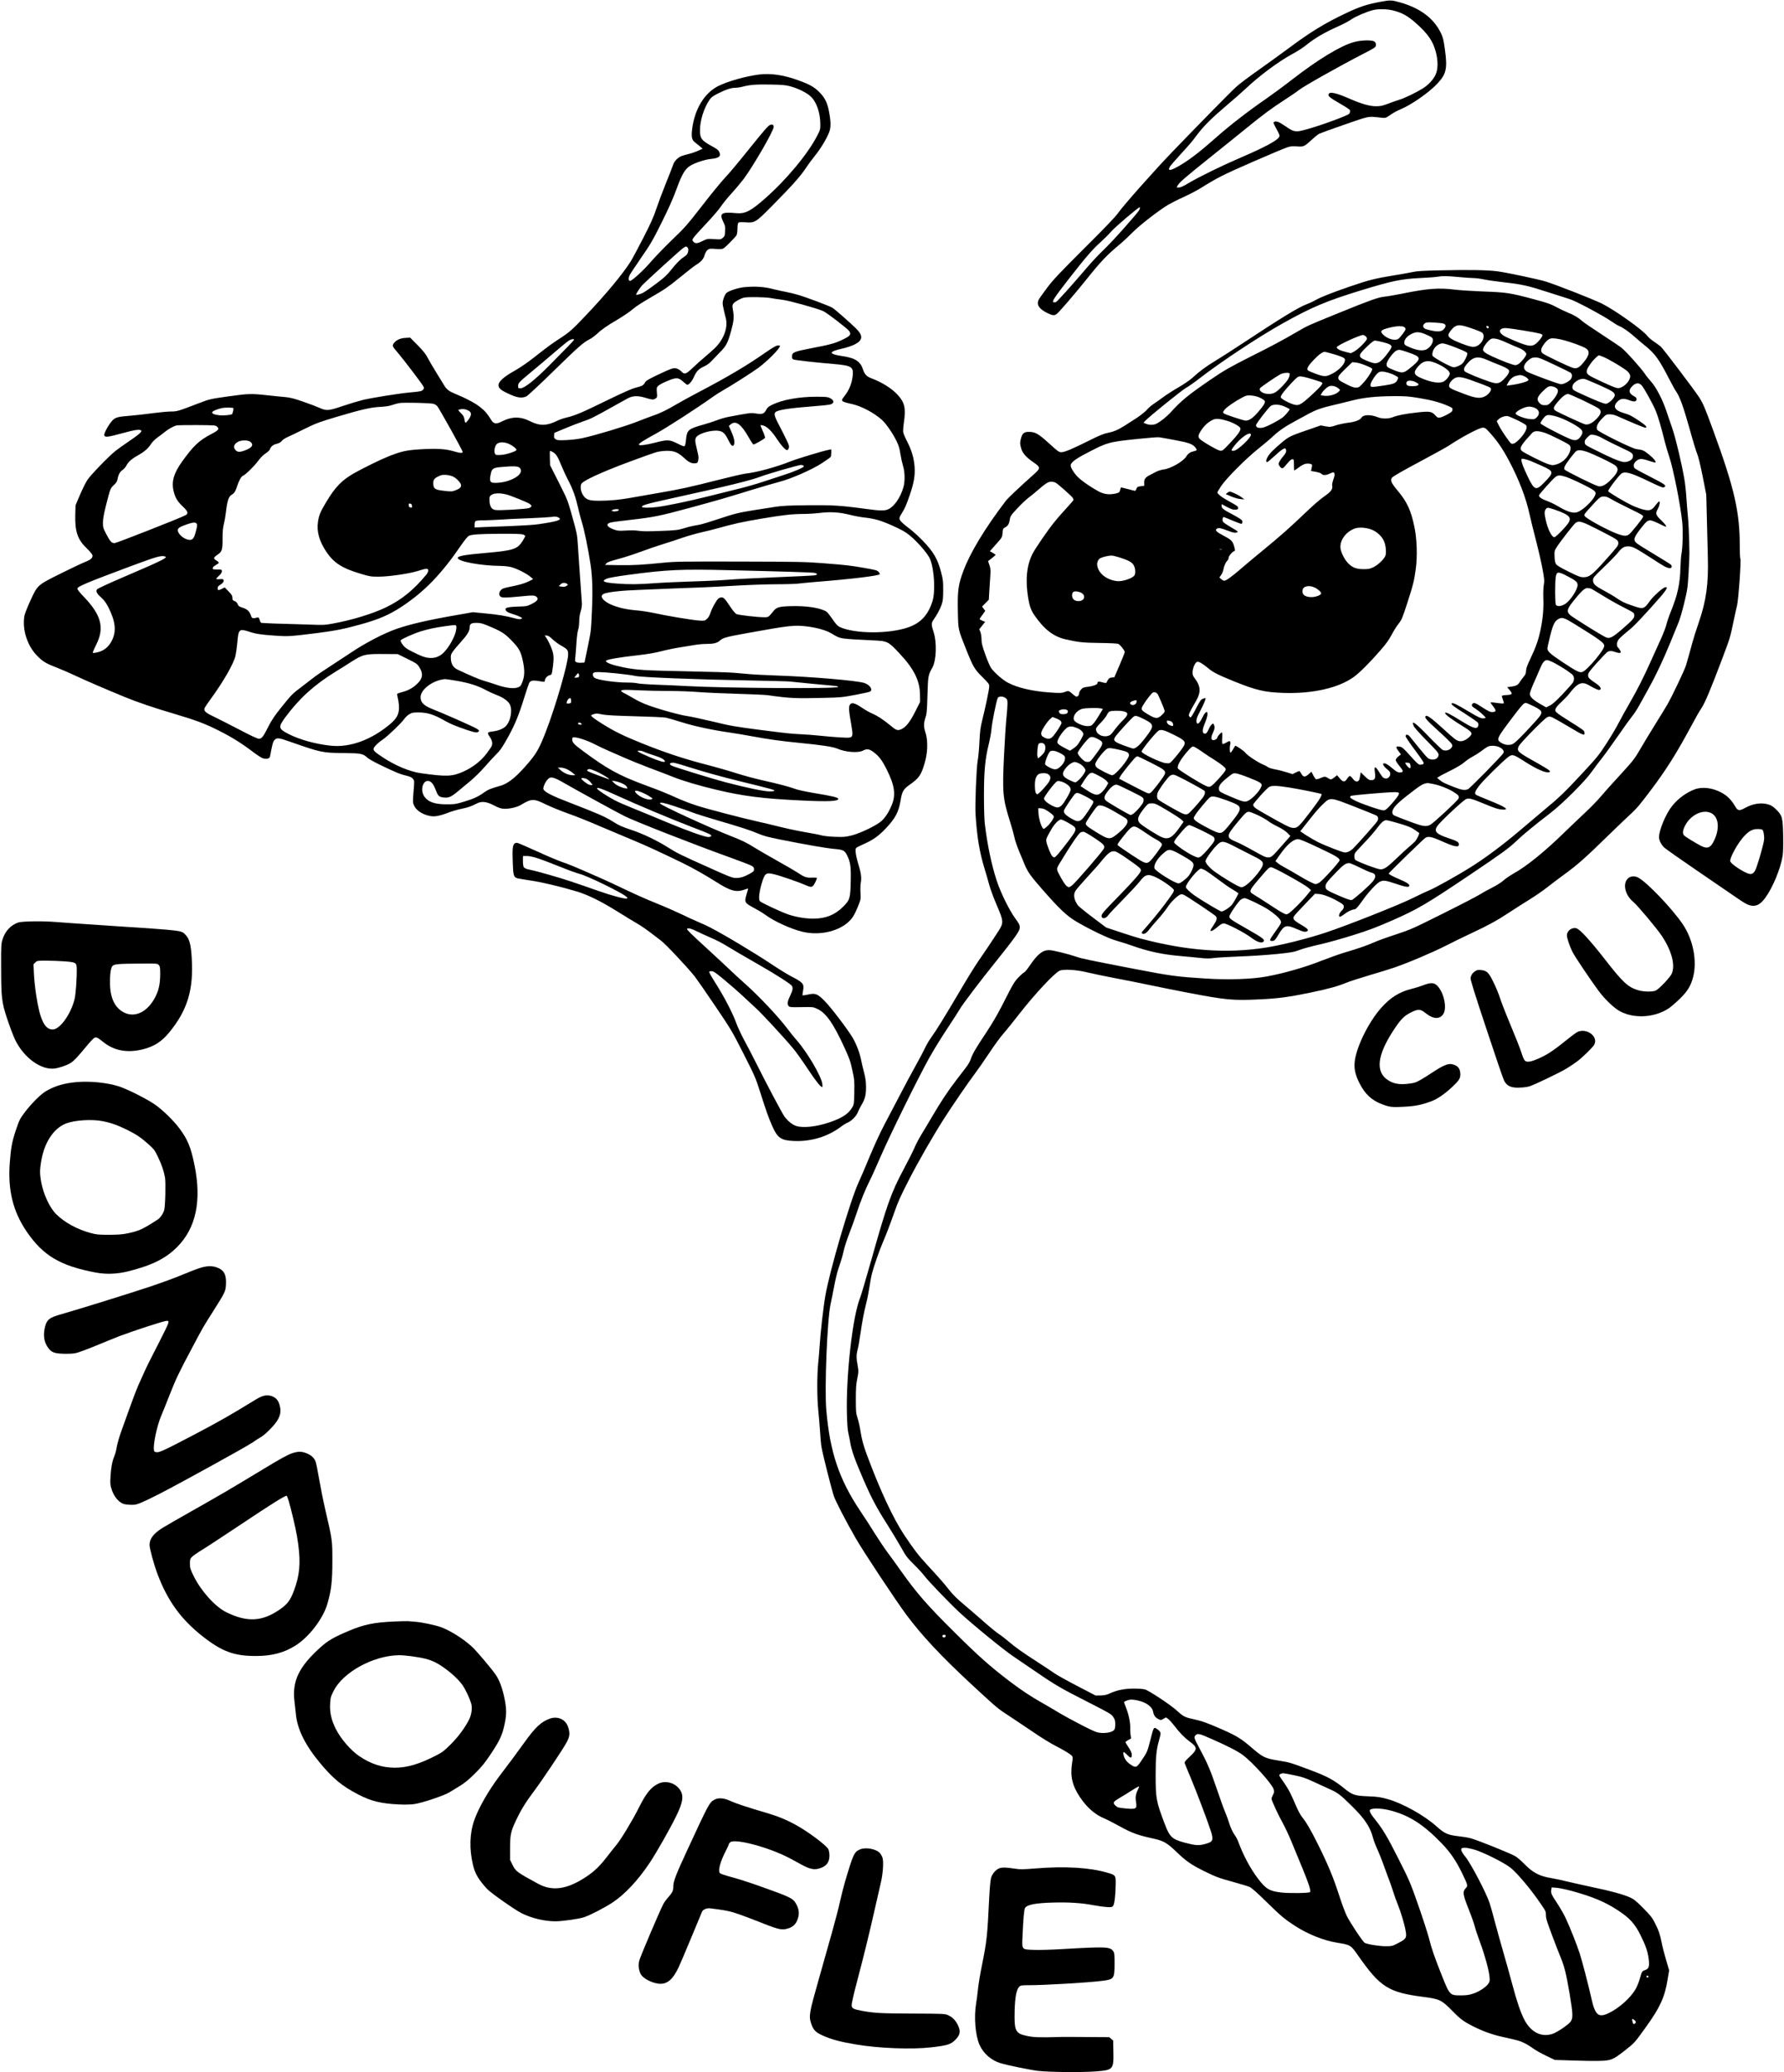 <?xml version="1.0" standalone="no"?>
<!DOCTYPE svg PUBLIC "-//W3C//DTD SVG 20010904//EN"
 "http://www.w3.org/TR/2001/REC-SVG-20010904/DTD/svg10.dtd">
<svg version="1.0" xmlns="http://www.w3.org/2000/svg"
 width="2541pt" height="2951pt" viewBox="0 0 2541 2951"
 preserveAspectRatio="xMidYMid meet">

<g transform="translate(0,2951) scale(0.1,-0.1)"
fill="#000000" stroke="none">
<path d="M19665 29485 c-196 -37 -293 -68 -480 -156 -314 -148 -522 -275 -851
-521 -99 -74 -286 -208 -414 -299 -128 -90 -268 -195 -310 -234 -81 -73 -511
-511 -910 -925 -266 -276 -698 -764 -779 -879 -35 -50 -196 -218 -476 -496
-348 -347 -440 -444 -526 -557 -57 -76 -112 -153 -123 -173 -38 -73 4 -137
128 -196 75 -35 96 -36 134 -4 37 31 262 293 410 478 213 267 297 355 495 519
39 33 115 104 167 157 99 101 365 308 507 394 43 25 142 76 221 111 79 36 185
91 235 122 256 159 318 190 747 378 245 107 471 202 504 211 44 13 76 15 131
10 90 -8 105 -1 206 93 41 38 89 77 108 87 19 9 183 69 365 132 365 126 322
118 521 97 60 -6 61 -6 130 41 38 27 101 61 140 77 156 64 406 238 526 366
130 137 147 216 109 489 -18 134 -27 169 -56 231 -102 210 -290 353 -576 436
-126 36 -141 37 -283 11z m181 -125 c123 -31 207 -78 321 -179 171 -152 243
-256 284 -411 33 -125 32 -247 -3 -322 -33 -72 -102 -146 -182 -197 -95 -59
-253 -136 -331 -160 -38 -12 -113 -38 -165 -58 -79 -30 -108 -36 -170 -36 -91
0 -206 33 -365 102 -211 93 -306 112 -313 64 -4 -26 23 -46 182 -139 65 -37
121 -74 123 -81 3 -7 2 -24 -1 -37 -5 -21 -29 -33 -159 -84 -238 -92 -526
-182 -587 -182 -58 0 -83 11 -193 87 -74 50 -105 61 -141 47 -14 -5 -8 -22 35
-100 49 -92 50 -95 34 -120 -33 -51 -210 -145 -545 -289 -272 -117 -586 -271
-735 -359 -76 -46 -120 -66 -143 -66 l-33 0 15 29 c23 43 99 109 481 415 193
154 412 331 487 392 231 189 376 297 540 402 86 55 184 122 218 149 63 52 570
337 905 510 179 92 190 100 193 129 2 21 -4 36 -19 50 -30 27 -184 25 -294 -5
-190 -52 -511 -247 -884 -536 -118 -92 -287 -216 -375 -277 -261 -180 -516
-378 -721 -560 -203 -180 -349 -293 -483 -374 -147 -88 -198 -97 -159 -27 7
12 69 84 138 160 155 170 170 187 249 293 93 124 212 242 412 411 98 82 224
193 280 246 199 187 466 385 662 492 69 37 155 92 193 123 130 105 258 181
462 272 76 34 162 80 190 101 54 39 216 108 306 131 78 19 201 17 291 -6z
m-3612 -2822 c-8 -29 -33 -59 -239 -293 -92 -104 -217 -237 -277 -294 -60 -57
-157 -160 -217 -230 -246 -287 -443 -506 -461 -513 -11 -4 -27 -5 -35 -2 -25
10 11 64 205 315 251 322 353 441 462 537 51 46 122 116 158 158 57 65 381
341 403 343 5 1 5 -9 1 -21z"/>
<path d="M10815 28449 c-190 -23 -458 -99 -590 -167 -193 -100 -329 -324 -366
-604 -15 -119 -5 -165 44 -199 17 -13 48 -37 68 -55 l37 -32 -67 -30 c-36 -16
-100 -38 -141 -47 -41 -10 -88 -24 -105 -33 -50 -24 -95 -74 -109 -122 -8 -25
-53 -141 -101 -259 -48 -118 -109 -281 -136 -362 -38 -115 -79 -208 -186 -416
-75 -147 -157 -299 -181 -338 -115 -180 -342 -454 -625 -753 -217 -229 -242
-251 -417 -364 -63 -41 -173 -121 -244 -178 -166 -132 -270 -206 -376 -265
-147 -83 -220 -150 -220 -201 0 -40 33 -70 127 -114 134 -64 199 -75 268 -46
20 9 174 152 382 355 357 349 431 415 518 458 28 14 73 47 100 72 74 69 143
118 308 215 82 49 177 113 211 145 40 35 139 99 271 175 180 103 234 141 400
276 106 87 210 168 232 180 67 41 103 81 119 137 10 33 25 61 42 74 25 19 35
20 114 14 61 -4 94 -3 110 6 29 15 173 161 189 190 6 13 13 56 13 97 1 52 6
76 16 83 9 6 47 7 93 4 138 -11 150 -4 382 231 279 282 394 410 476 530 38 58
103 146 144 196 76 94 162 238 196 328 25 65 24 147 -2 285 -25 135 -61 206
-145 289 -67 67 -137 106 -292 162 -209 76 -390 103 -557 83z m440 -168 c108
-29 234 -90 289 -142 84 -76 137 -226 140 -389 1 -82 -1 -88 -43 -170 -135
-263 -438 -627 -745 -897 -205 -181 -284 -221 -415 -208 -205 19 -238 -3 -181
-121 29 -58 32 -72 28 -136 -3 -63 -7 -73 -33 -95 -27 -24 -32 -25 -124 -18
-96 6 -96 6 -168 -29 -76 -38 -102 -38 -133 -1 -20 24 -10 38 189 251 96 102
190 212 210 245 20 32 84 112 143 177 59 64 141 162 183 217 136 183 425 684
425 737 -1 32 -16 41 -51 29 -27 -10 -86 -77 -293 -335 -142 -178 -297 -363
-345 -412 -47 -49 -193 -226 -323 -394 -220 -283 -251 -319 -439 -499 -110
-107 -246 -247 -300 -311 -96 -113 -267 -270 -294 -270 -25 0 -27 39 -6 83 12
23 87 136 166 251 128 184 162 242 288 495 99 199 164 344 212 476 78 213 119
284 192 332 62 41 213 91 294 99 118 11 151 36 125 97 -11 27 -31 44 -92 77
-162 88 -184 116 -184 235 0 139 57 320 138 437 24 34 49 52 123 89 109 55
186 79 245 79 23 0 70 7 103 16 107 27 181 33 391 30 172 -3 218 -7 285 -25z
m-1469 -2289 c18 -12 23 -39 13 -75 -7 -26 -22 -43 -57 -66 -55 -35 -107 -88
-186 -188 -31 -40 -87 -97 -124 -126 -95 -76 -242 -182 -277 -199 -35 -18 -95
-32 -95 -23 0 13 51 91 82 127 50 55 558 518 593 539 34 21 36 22 51 11z
m-1612 -1324 c-10 -17 -126 -136 -347 -359 -205 -207 -358 -329 -413 -329 -32
0 -34 2 -34 34 0 42 10 52 195 206 83 68 227 190 321 271 95 82 187 157 205
168 38 24 85 29 73 9z"/>
<path d="M20505 25660 c-236 -5 -328 -11 -385 -24 -41 -9 -157 -30 -257 -46
-280 -46 -357 -65 -633 -159 -264 -91 -419 -152 -505 -201 -27 -16 -79 -39
-115 -53 -116 -43 -365 -196 -905 -552 -165 -109 -347 -226 -405 -260 -117
-70 -224 -149 -316 -235 -35 -32 -118 -89 -195 -134 -74 -42 -170 -104 -214
-136 -44 -33 -109 -79 -145 -103 -36 -24 -79 -62 -97 -85 -18 -22 -83 -74
-145 -115 -254 -167 -291 -186 -413 -212 -56 -11 -125 -40 -265 -110 -235
-118 -348 -165 -394 -165 -32 0 -52 14 -176 128 -152 137 -194 161 -285 162
-66 0 -91 -18 -110 -82 -19 -65 -19 -91 1 -157 19 -66 72 -124 173 -194 105
-72 105 -84 5 -173 -200 -178 -369 -338 -398 -376 -301 -396 -508 -739 -605
-1000 -73 -195 -84 -281 -78 -578 6 -264 1 -244 119 -540 97 -244 121 -285
230 -391 89 -88 98 -100 98 -134 0 -39 -53 -295 -102 -490 -24 -98 -31 -154
-38 -305 -5 -102 -16 -221 -25 -265 -18 -97 -39 -630 -30 -765 22 -330 56
-531 129 -773 20 -65 50 -167 66 -227 16 -61 64 -190 106 -287 99 -230 101
-253 29 -366 -90 -141 -224 -340 -299 -447 -40 -58 -157 -247 -259 -421 -207
-351 -336 -561 -408 -659 -26 -36 -63 -99 -82 -140 -19 -41 -78 -154 -132
-250 -54 -96 -153 -281 -220 -410 -67 -129 -167 -320 -223 -425 -61 -115 -144
-294 -211 -455 -60 -146 -132 -314 -160 -374 -116 -247 -414 -1260 -475 -1616
-29 -165 -71 -539 -81 -710 -4 -63 -13 -176 -21 -250 -18 -177 -18 -494 1
-673 8 -78 19 -213 25 -299 5 -87 14 -186 20 -220 15 -96 147 -618 178 -706
28 -79 171 -355 310 -597 106 -185 571 -888 723 -1092 218 -292 489 -583 907
-971 329 -305 386 -356 477 -416 111 -73 271 -180 465 -311 91 -61 208 -132
260 -159 129 -66 224 -123 245 -147 17 -18 17 -26 5 -103 -29 -190 1 -321 112
-488 101 -150 216 -250 351 -305 34 -14 134 -65 222 -114 167 -92 256 -124
468 -170 148 -32 201 -62 335 -192 135 -129 207 -180 378 -265 172 -86 224
-106 433 -163 102 -28 205 -59 229 -70 30 -13 106 -80 240 -212 205 -201 260
-247 402 -339 186 -121 413 -212 605 -243 195 -32 192 -30 306 -193 307 -438
428 -514 910 -577 244 -31 271 -44 424 -200 116 -119 164 -154 310 -227 127
-64 261 -112 400 -143 230 -51 250 -57 311 -86 34 -16 90 -50 125 -76 35 -26
120 -74 189 -107 l125 -60 240 -8 c132 -5 305 -8 385 -6 177 4 200 13 372 147
141 111 139 108 310 347 192 268 260 416 299 659 l23 137 -43 146 c-24 81 -52
189 -62 241 -25 126 -43 179 -97 286 -39 77 -63 108 -167 212 -99 101 -132
127 -186 152 -95 43 -281 94 -533 146 -121 26 -282 62 -357 80 -75 19 -180 41
-233 50 -171 28 -261 75 -389 206 -37 38 -92 85 -121 104 -58 37 -539 231
-641 258 -33 9 -105 21 -160 27 -163 18 -208 38 -322 140 -173 156 -485 331
-698 390 -104 29 -141 34 -280 40 -186 7 -223 19 -335 110 -152 123 -246 174
-490 265 -283 106 -295 109 -450 134 -195 32 -220 44 -391 191 -138 119 -208
162 -405 249 -223 98 -293 123 -418 150 -122 27 -143 38 -236 123 -87 80 -392
282 -453 300 -24 7 -93 12 -162 12 -132 -1 -239 -23 -343 -71 -44 -20 -73 -26
-127 -27 l-70 -1 -265 138 c-146 76 -290 156 -320 178 -30 22 -142 96 -249
165 -214 138 -312 208 -416 297 -38 33 -96 78 -130 99 -33 22 -125 97 -205
168 -80 70 -209 182 -286 247 -100 83 -162 145 -212 208 -71 92 -139 169 -317
362 -120 129 -187 216 -325 423 -156 233 -344 635 -531 1138 -52 139 -76 230
-94 349 -8 55 -26 135 -40 177 -23 71 -25 91 -25 272 0 158 4 214 21 295 19
94 19 103 5 182 -20 105 -20 158 -1 227 9 30 27 132 40 225 29 196 46 285 85
445 16 63 36 166 45 229 9 63 25 149 36 190 26 101 112 346 156 445 36 81 97
240 163 426 55 157 81 213 212 470 129 251 341 620 489 852 123 193 364 543
444 648 36 47 126 176 200 287 74 112 167 240 208 285 40 46 145 175 232 288
217 277 483 562 564 605 54 28 249 16 406 -24 66 -16 242 -53 390 -81 149 -28
385 -75 525 -105 140 -29 363 -74 495 -99 565 -108 655 -116 1045 -97 258 12
417 34 720 97 246 51 391 91 505 139 44 18 188 65 320 104 132 38 294 89 360
111 212 73 553 218 749 318 105 54 268 133 361 176 229 107 363 180 530 291
77 51 208 134 290 185 83 51 200 132 260 180 61 48 162 124 225 170 199 144
306 239 655 580 105 102 237 229 295 282 88 79 140 141 305 361 202 269 347
498 529 834 111 206 144 264 187 329 46 72 128 267 280 669 119 315 124 329
169 550 17 83 40 186 51 230 21 87 62 662 47 671 -4 3 -8 84 -8 180 0 487 -76
820 -378 1644 -117 321 -145 387 -201 473 -74 113 -510 689 -545 720 -17 15
-61 48 -98 72 -37 25 -79 61 -94 81 -66 86 -459 366 -644 459 -127 63 -685
282 -817 320 -125 35 -531 121 -665 140 -137 20 -414 25 -833 15z m270 -95
c88 -8 185 -15 216 -15 31 0 99 -9 151 -20 52 -11 178 -29 279 -40 258 -29
346 -49 638 -144 141 -46 276 -89 300 -96 74 -20 476 -235 591 -315 41 -29 92
-60 113 -68 55 -23 135 -79 213 -148 38 -34 110 -95 160 -135 136 -110 196
-193 337 -468 42 -81 86 -161 98 -177 53 -75 103 -211 190 -520 49 -178 101
-349 115 -379 14 -32 46 -165 76 -315 l51 -260 8 -320 c4 -176 11 -428 14
-560 11 -390 -22 -629 -130 -942 -35 -101 -78 -237 -95 -301 -17 -64 -39 -146
-50 -182 -10 -36 -26 -91 -35 -122 -17 -62 -199 -444 -266 -560 -23 -40 -101
-167 -173 -283 -72 -115 -169 -276 -216 -357 -79 -136 -99 -161 -281 -360
-108 -117 -233 -256 -277 -309 -44 -53 -142 -154 -218 -225 -76 -71 -210 -199
-299 -285 -288 -281 -543 -487 -731 -591 -46 -26 -110 -69 -140 -97 -32 -28
-101 -71 -162 -102 -59 -29 -138 -73 -177 -98 -38 -24 -272 -146 -520 -269
-428 -214 -461 -229 -670 -298 -121 -39 -262 -90 -313 -113 -103 -46 -235 -91
-422 -146 -68 -20 -219 -74 -335 -119 -229 -91 -528 -176 -770 -221 -207 -39
-548 -51 -870 -30 -413 26 -496 37 -1005 135 -658 127 -765 149 -840 176 -122
41 -337 94 -387 94 -94 0 -165 -57 -279 -225 -32 -47 -65 -87 -73 -90 -9 -3
-45 -33 -79 -68 -65 -66 -75 -83 -245 -417 -60 -118 -142 -256 -225 -382 -144
-216 -192 -297 -216 -373 -9 -27 -37 -78 -64 -112 -26 -34 -88 -115 -138 -180
-119 -154 -229 -321 -343 -516 -51 -87 -121 -205 -157 -263 -35 -57 -80 -142
-99 -189 -20 -47 -90 -186 -155 -308 -174 -323 -240 -508 -460 -1292 -73 -259
-146 -504 -162 -545 -105 -264 -199 -1097 -185 -1644 3 -137 10 -232 20 -271
8 -33 20 -94 27 -135 18 -113 67 -249 184 -520 123 -283 188 -405 354 -666 65
-104 152 -247 192 -319 64 -116 84 -141 179 -235 59 -58 127 -132 151 -165 53
-71 351 -381 494 -514 188 -174 630 -536 771 -630 77 -52 223 -151 325 -221
269 -185 358 -236 730 -425 308 -157 337 -173 365 -213 25 -37 30 -53 30 -107
0 -47 -5 -68 -18 -83 -26 -28 -107 -46 -186 -39 -59 4 -86 15 -271 109 -113
58 -259 137 -325 177 -65 40 -175 104 -242 142 -152 85 -300 183 -463 307
-282 215 -441 356 -791 704 -379 375 -537 556 -757 868 -52 74 -137 191 -188
260 -51 69 -132 190 -182 270 -49 80 -141 223 -205 317 -306 457 -436 843
-488 1448 -26 307 13 1277 61 1502 11 48 33 162 51 253 17 91 42 197 55 235
53 158 63 194 84 285 12 52 47 158 77 235 30 77 79 212 108 300 54 165 118
322 185 456 22 42 93 200 158 350 139 317 521 1093 682 1384 61 110 180 304
264 430 84 127 162 248 174 270 27 54 303 418 527 695 100 124 216 273 256
330 97 138 98 152 11 270 -86 118 -208 365 -264 535 -74 225 -133 504 -170
805 -8 64 -13 225 -13 410 0 352 16 521 70 740 18 74 35 171 38 215 5 77 67
386 87 433 13 30 76 31 114 1 23 -18 26 -27 26 -82 0 -34 -7 -125 -15 -202 -8
-77 -24 -316 -34 -531 -26 -533 -19 -614 88 -952 27 -86 54 -185 61 -220 6
-34 36 -122 66 -195 31 -73 67 -161 82 -197 41 -97 85 -159 248 -345 245 -280
350 -379 484 -458 197 -116 465 -244 570 -272 52 -14 151 -46 220 -70 239 -85
435 -127 700 -150 85 -7 207 -19 272 -26 89 -10 136 -10 200 -1 45 6 211 16
368 22 157 5 392 21 522 34 213 22 246 28 330 59 51 20 179 54 283 77 105 23
318 83 475 132 232 73 337 113 569 215 353 155 485 233 1106 651 456 307 542
370 650 472 105 100 252 221 485 400 176 135 497 455 593 592 38 53 100 137
140 186 40 50 143 193 230 318 87 126 180 255 206 287 27 31 72 101 101 155
29 53 86 156 127 229 107 191 209 407 314 663 51 124 105 256 120 293 16 38
51 159 78 270 46 190 49 215 62 427 7 124 13 252 12 285 -4 239 -12 435 -22
525 -6 58 -15 175 -21 260 -5 85 -18 208 -30 273 -36 212 -121 569 -166 702
-25 72 -65 190 -90 264 -53 161 -148 342 -220 420 -28 31 -66 78 -84 106 -62
91 -278 330 -342 379 -24 18 -149 102 -278 186 -129 84 -252 168 -273 187 -57
51 -118 87 -210 124 -45 18 -120 54 -167 80 -70 39 -124 57 -310 107 -347 93
-387 99 -745 112 -144 6 -315 17 -380 25 -232 29 -386 18 -745 -55 -107 -21
-225 -42 -262 -45 -85 -8 -200 -49 -638 -227 -471 -192 -445 -180 -610 -276
-207 -120 -358 -201 -660 -352 -289 -146 -381 -198 -570 -328 -319 -219 -411
-294 -565 -463 -60 -65 -143 -132 -202 -162 -40 -21 -102 -22 -150 -2 l-36 15
24 26 c60 64 517 433 580 469 39 22 123 81 187 131 304 236 841 592 1187 786
416 233 627 322 1123 474 443 135 571 162 847 175 105 5 213 13 240 18 76 13
126 12 300 -4z m-212 -664 c36 -14 35 -44 -2 -82 -38 -38 -98 -38 -242 1 -51
14 -64 53 -28 83 22 17 35 19 134 14 61 -3 122 -10 138 -16z m398 -67 c74 -25
142 -53 151 -62 46 -47 8 -146 -73 -188 -47 -24 -93 -16 -228 36 -131 51 -181
84 -181 118 0 27 55 99 93 122 48 29 91 25 238 -26z m-955 15 c8 -6 14 -18 14
-27 0 -18 -75 -117 -104 -138 -47 -32 -158 0 -220 65 -45 47 -27 64 96 95 106
26 187 28 214 5z m1199 1 c0 -22 -29 -18 -33 3 -3 14 1 18 15 15 10 -2 18 -10
18 -18z m484 -45 c236 -39 281 -50 281 -69 0 -21 -56 -92 -96 -122 -65 -50
-128 -36 -416 94 -94 43 -123 98 -64 122 35 14 69 11 295 -25z m-1383 -56 c41
-17 81 -38 89 -46 35 -35 3 -115 -65 -161 -49 -34 -136 -27 -245 20 -73 30
-80 36 -83 64 -4 43 34 93 97 126 69 36 114 36 207 -3z m-858 -25 c12 -8 22
-25 22 -37 0 -29 -129 -157 -188 -186 l-42 -21 -75 19 c-84 21 -125 43 -125
67 0 23 322 172 375 174 6 0 21 -7 33 -16z m2847 -64 c89 -25 224 -74 276
-101 80 -40 75 -101 -16 -210 -62 -75 -96 -93 -150 -78 -63 18 -419 189 -437
210 -25 30 -22 58 11 110 36 56 71 88 107 98 34 9 112 -2 209 -29z m-830 -32
c66 -30 143 -63 170 -73 51 -19 105 -63 105 -87 0 -25 -67 -111 -110 -141 -13
-9 -35 -17 -47 -17 -32 0 -198 63 -330 125 -137 65 -149 81 -110 148 15 24 43
59 63 77 34 29 42 32 88 28 34 -3 91 -23 171 -60z m-1774 11 c96 -24 129 -41
129 -68 0 -10 -20 -45 -44 -77 -115 -155 -158 -178 -260 -140 -184 69 -187 83
-51 215 64 62 102 91 118 91 13 0 61 -9 108 -21z m1051 -81 c130 -52 158 -67
158 -83 0 -30 -44 -117 -71 -142 -30 -27 -90 -53 -123 -53 -28 0 -158 65 -250
124 -58 38 -58 38 -53 79 10 72 79 137 146 137 21 0 101 -25 193 -62z m-751
-44 c30 -9 89 -29 131 -46 123 -47 116 -78 -47 -207 -82 -66 -104 -68 -212
-25 -107 43 -113 48 -113 89 0 44 98 176 145 195 29 12 35 12 96 -6z m-987
-50 c67 -19 129 -43 140 -54 16 -16 17 -22 6 -56 -16 -49 -90 -121 -166 -161
-94 -50 -118 -51 -239 -8 -57 21 -110 44 -116 51 -20 24 0 61 78 144 71 76
129 119 162 120 8 0 69 -16 135 -36z m3815 -29 c73 -25 325 -175 364 -215 25
-26 37 -48 37 -67 -1 -67 -86 -157 -160 -169 -29 -5 -65 8 -215 76 -99 45
-194 92 -212 106 -52 39 -45 75 36 184 32 42 93 100 107 100 1 0 20 -7 43 -15z
m-1636 -51 c45 -20 109 -46 142 -59 99 -37 155 -66 166 -86 13 -26 -11 -69
-71 -130 -64 -64 -97 -70 -199 -36 -140 46 -339 129 -357 148 -21 24 -14 53
27 103 89 106 156 120 292 60z m950 -65 c117 -55 222 -107 235 -115 26 -17 29
-59 7 -92 -25 -34 -103 -75 -141 -74 -34 1 -432 149 -486 180 -14 8 -31 26
-37 40 -16 34 12 87 68 130 35 26 52 32 93 32 42 0 80 -15 261 -101z m-1636 0
c96 -48 153 -96 153 -129 0 -29 -43 -86 -84 -111 -58 -35 -184 -16 -336 52
-96 43 -102 80 -29 163 78 89 154 95 296 25z m-1040 -15 c81 -34 92 -42 87
-59 -13 -42 -78 -138 -133 -195 -52 -55 -60 -60 -99 -60 -31 0 -68 14 -144 53
-93 47 -103 56 -106 83 -3 26 10 42 97 128 l101 98 52 -4 c30 -3 93 -22 145
-44z m308 -99 c32 -9 80 -27 106 -42 47 -25 48 -26 36 -56 -22 -53 -51 -66
-197 -87 -185 -27 -190 -27 -190 9 0 32 67 139 107 171 31 24 60 25 138 5z
m-1395 -17 c0 -50 -27 -96 -101 -173 -92 -95 -126 -115 -201 -115 -81 0 -148
48 -118 85 15 18 230 165 285 194 45 24 135 30 135 9z m3333 -32 c35 -14 67
-41 67 -57 0 -20 -125 -57 -258 -74 l-53 -7 20 40 c24 47 72 90 109 98 15 3
32 7 37 9 22 7 47 4 78 -9z m-3025 -42 c177 -55 165 -48 147 -83 -8 -17 -75
-84 -147 -150 -155 -141 -181 -154 -261 -128 -76 25 -171 79 -175 100 -4 22
54 99 161 211 76 80 85 86 121 86 22 0 91 -16 154 -36z m2317 -33 c211 -77
234 -87 241 -105 9 -25 -31 -80 -78 -106 -71 -40 -136 -33 -303 30 -193 73
-215 85 -215 116 0 33 34 80 74 105 53 32 106 25 281 -40z m1780 -53 c193 -86
225 -107 225 -146 0 -38 -88 -122 -128 -122 -28 0 -141 45 -342 137 -120 55
-127 59 -133 90 -12 64 94 141 173 126 14 -3 106 -41 205 -85z m-2615 42 c49
-25 56 -36 31 -49 -25 -14 -117 -14 -142 -1 -21 12 -25 40 -7 58 18 18 74 14
118 -8z m3222 -47 c35 -38 159 -262 202 -365 33 -80 76 -227 131 -448 15 -58
42 -150 61 -205 58 -172 161 -691 185 -935 12 -123 6 -360 -11 -445 -6 -27
-12 -117 -15 -200 -6 -230 -40 -386 -137 -625 -28 -69 -56 -153 -64 -188 -7
-34 -47 -135 -88 -225 -41 -89 -104 -228 -140 -309 -93 -208 -189 -398 -296
-583 -51 -88 -121 -214 -155 -280 -33 -66 -113 -199 -176 -296 -104 -162 -134
-198 -346 -426 -242 -261 -328 -343 -528 -508 -66 -55 -228 -192 -361 -305
-232 -197 -490 -390 -698 -520 -176 -111 -512 -299 -590 -329 -41 -17 -142
-64 -223 -105 -204 -102 -944 -395 -1258 -499 -258 -85 -621 -176 -845 -211
-556 -88 -1124 -47 -1790 130 -52 14 -183 55 -290 91 l-195 65 -190 143 c-104
78 -199 156 -211 171 -57 79 -70 153 -35 209 10 17 67 84 127 150 138 150 192
211 270 306 74 88 115 115 166 105 21 -4 93 -47 179 -108 172 -120 189 -135
189 -163 0 -30 -87 -131 -300 -350 -235 -240 -260 -270 -260 -299 0 -47 62
-40 95 11 10 15 105 116 210 223 105 107 213 223 239 258 79 104 119 113 242
53 93 -45 244 -154 244 -177 0 -24 -14 -45 -121 -190 -82 -111 -216 -273 -322
-392 -15 -16 -18 -25 -10 -33 21 -21 62 0 101 54 22 28 76 93 121 142 46 50
107 127 137 171 49 76 129 155 181 183 18 9 30 8 55 -2 40 -17 438 -283 456
-305 22 -28 13 -59 -37 -134 -43 -63 -47 -73 -31 -76 12 -2 45 19 85 52 48 42
73 56 96 56 43 0 296 -131 392 -204 84 -63 150 -83 175 -54 22 27 -14 53 -235
179 -227 129 -253 147 -253 178 0 28 134 223 167 243 16 10 38 18 51 18 30 0
247 -105 332 -160 93 -61 166 -126 180 -160 14 -33 17 -26 -105 -199 -53 -74
-56 -91 -17 -91 33 0 45 12 95 96 79 131 107 140 257 74 93 -41 124 -47 150
-30 25 16 0 41 -96 96 -61 36 -92 60 -98 77 -11 30 -10 31 185 236 l119 124
63 -5 c66 -6 184 -54 295 -121 43 -26 52 -36 52 -60 0 -18 -10 -37 -29 -55
-33 -30 -49 -76 -31 -87 6 -4 35 12 65 35 52 40 112 69 146 70 20 0 52 36 125
139 75 107 194 234 238 255 51 24 79 20 226 -29 142 -48 184 -54 193 -30 8 20
-37 50 -136 92 -93 39 -157 73 -157 84 0 9 488 484 520 506 41 29 90 19 247
-51 169 -75 233 -87 233 -42 0 34 -26 50 -151 91 -172 58 -206 94 -160 168 32
52 356 358 410 386 38 21 83 9 270 -69 134 -56 190 -74 238 -78 123 -10 69 31
-172 128 -99 40 -186 77 -192 82 -25 20 -12 55 46 130 58 76 339 353 416 410
54 40 73 35 218 -58 183 -118 318 -177 363 -160 15 6 15 8 -1 26 -10 11 -88
59 -174 107 -278 155 -289 165 -260 235 17 42 360 391 404 413 33 15 38 15 79
-3 24 -11 115 -62 202 -114 242 -145 258 -151 252 -101 -3 31 -8 34 -256 190
-109 68 -154 102 -158 119 -8 30 17 65 99 141 35 32 78 78 97 103 118 155 181
182 285 120 86 -50 132 -70 150 -64 30 12 12 47 -45 86 -110 76 -120 86 -120
123 0 31 16 53 120 170 67 74 133 143 147 155 31 24 63 25 124 4 26 -10 54
-14 63 -11 15 6 15 9 2 35 -8 16 -22 34 -30 41 -22 18 -20 69 3 107 11 18 61
65 113 107 99 79 153 134 368 371 206 228 246 287 184 272 -35 -9 -166 -127
-212 -191 -87 -122 -95 -124 -253 -69 -122 42 -141 52 -234 114 -38 26 -118
72 -177 104 -120 64 -148 91 -148 145 0 33 11 47 156 186 86 82 176 176 201
207 52 68 86 88 145 88 60 -1 103 -23 322 -164 197 -129 230 -146 272 -146 24
0 32 22 16 46 -4 7 -110 73 -237 149 -126 75 -242 148 -257 163 -49 45 -37 80
69 216 70 89 90 105 129 106 16 0 70 -20 120 -45 49 -24 92 -45 97 -45 21 0 0
31 -63 92 -80 78 -84 93 -45 166 25 46 33 102 16 102 -5 0 -27 -24 -49 -53
-56 -75 -85 -85 -175 -63 -38 9 -107 34 -153 55 -115 54 -341 189 -348 207 -7
17 162 237 194 254 55 30 137 5 399 -121 147 -71 187 -87 202 -78 43 23 22 38
-206 155 -105 53 -198 104 -207 112 -28 24 -23 70 12 102 46 43 80 44 182 9
49 -17 92 -28 96 -25 13 14 -22 57 -92 114 -74 60 -86 65 -179 77 -64 9 -541
244 -558 276 -19 37 5 92 70 159 57 58 61 60 110 60 33 0 70 -9 108 -26 191
-86 380 -164 395 -164 40 0 13 31 -79 93 -120 80 -139 89 -233 118 -127 38
-152 95 -75 167 42 39 88 42 167 11 63 -25 98 -19 98 16 0 17 -9 29 -31 40
-80 42 -89 87 -30 146 49 49 94 53 133 12z m-4324 -40 c32 -24 33 -26 15 -45
-40 -45 -144 -75 -219 -63 l-44 6 14 27 c18 35 74 88 106 101 35 15 89 4 128
-26z m3100 7 c24 -15 32 -27 32 -48 0 -34 -42 -102 -98 -159 -37 -38 -47 -43
-88 -43 -37 0 -51 5 -75 29 -50 51 -35 95 61 184 51 48 67 57 98 57 20 0 52
-9 70 -20z m397 -185 c110 -53 210 -105 222 -117 41 -38 25 -85 -55 -160 -51
-48 -105 -70 -144 -61 -40 10 -410 181 -429 199 -30 27 -23 49 42 125 64 74
110 109 144 109 11 0 110 -43 220 -95z m-4608 41 c34 -16 65 -37 68 -47 8 -26
-14 -62 -95 -156 -72 -85 -127 -123 -177 -123 -29 0 -290 86 -310 102 -18 15
-16 22 13 58 32 37 142 113 240 165 63 34 75 37 134 33 43 -3 86 -13 127 -32z
m2275 -6 c174 -29 294 -62 411 -114 53 -23 58 -28 55 -53 -2 -22 -16 -34 -73
-65 -38 -21 -85 -41 -104 -44 -30 -6 -37 -2 -70 34 -50 54 -80 58 -260 38
-173 -20 -276 -40 -343 -67 -64 -25 -153 -25 -218 1 -103 40 -205 36 -230 -10
-17 -31 -91 -59 -190 -70 -52 -7 -130 -23 -173 -37 -74 -25 -82 -25 -147 -14
l-69 13 -138 -48 c-294 -101 -307 -107 -406 -187 -51 -42 -118 -102 -150 -135
-69 -69 -105 -152 -66 -152 5 0 46 34 91 76 110 101 156 133 169 113 18 -28 8
-59 -32 -105 -23 -26 -48 -62 -57 -80 -14 -30 -14 -35 2 -59 27 -42 46 -43 78
-4 70 84 86 99 107 99 20 0 21 -5 21 -80 0 -44 2 -80 5 -80 3 0 32 20 65 44
66 49 104 61 156 52 36 -7 38 -12 25 -67 l-8 -36 68 -12 c37 -7 73 -19 79 -26
22 -26 60 -27 118 0 43 20 57 23 64 13 12 -20 10 -39 -13 -103 -11 -32 -18
-69 -14 -82 11 -47 -19 -88 -112 -151 -52 -35 -162 -130 -268 -232 -228 -218
-345 -322 -620 -548 -121 -99 -265 -220 -320 -268 -114 -98 -192 -154 -217
-154 -9 0 -29 10 -44 23 l-26 23 26 38 c14 21 28 54 31 75 8 49 34 107 56 127
11 10 19 28 19 42 0 24 51 84 80 94 13 4 13 11 2 54 -23 88 -39 105 -152 164
-104 54 -130 81 -98 101 24 15 57 10 153 -27 64 -25 102 -34 120 -30 14 4 25
10 25 15 0 5 -45 34 -100 65 -55 32 -105 66 -111 77 -13 25 -3 73 14 66 76
-33 239 -97 246 -97 15 0 22 30 11 50 -5 10 -64 47 -131 82 -137 72 -159 89
-159 124 l0 25 78 -41 c61 -32 88 -41 118 -38 33 3 39 6 39 26 0 20 -20 34
-120 88 -109 59 -175 109 -175 133 0 5 24 45 52 88 75 112 353 391 528 531 80
64 177 145 215 182 83 78 172 138 326 221 63 34 146 79 184 100 97 52 181 82
320 114 66 15 188 45 270 66 185 48 354 66 615 68 172 1 216 -3 372 -29z
m-1910 -126 c29 -14 55 -28 57 -30 6 -5 -41 -64 -83 -105 -20 -20 -92 -64
-160 -99 -96 -49 -133 -63 -170 -64 -45 -1 -65 11 -66 40 0 21 180 254 212
275 45 28 136 20 210 -17z m3527 -4 c82 -23 105 -88 50 -142 -29 -29 -33 -30
-97 -26 -67 5 -179 46 -202 73 -22 27 118 104 190 105 14 0 40 -4 59 -10z
m307 -125 c104 -24 301 -123 367 -183 33 -31 34 -58 4 -103 -36 -53 -67 -66
-122 -51 -69 18 -449 214 -453 233 -2 9 15 39 38 68 46 58 60 61 166 36z
m-529 -61 c62 -30 117 -63 123 -73 19 -37 -21 -117 -102 -199 -51 -52 -85 -69
-112 -59 -19 8 -137 178 -176 256 l-32 64 24 24 c32 32 95 54 133 47 17 -3 80
-30 142 -60z m-4127 -10 c81 -26 167 -75 177 -101 11 -28 -35 -95 -147 -212
-107 -112 -109 -114 -145 -108 -34 6 -196 97 -272 154 -46 33 -43 64 12 144
44 65 104 117 167 144 41 18 105 11 208 -21z m3694 -127 c134 -143 210 -250
314 -447 139 -263 238 -523 287 -750 15 -69 56 -235 91 -370 35 -135 77 -319
94 -409 27 -147 29 -170 19 -228 -7 -37 -9 -118 -7 -186 6 -150 -5 -285 -37
-443 -30 -149 -69 -261 -147 -424 -44 -91 -61 -138 -62 -172 -1 -37 -9 -56
-34 -85 -18 -21 -42 -55 -55 -75 -25 -43 -54 -57 -128 -67 l-52 -6 37 -44 c45
-54 39 -64 -49 -69 -36 -2 -65 -8 -65 -12 0 -4 7 -27 15 -50 8 -23 15 -47 15
-52 0 -10 -33 -8 -147 8 -24 3 -43 3 -43 -1 0 -4 18 -30 40 -57 46 -58 41 -78
-19 -78 -27 0 -59 16 -135 65 -101 67 -125 75 -145 51 -17 -21 -6 -38 47 -70
48 -30 142 -114 142 -128 0 -4 -17 -8 -38 -8 -31 0 -72 19 -204 98 -166 100
-222 127 -240 116 -18 -11 26 -45 195 -151 92 -59 173 -115 178 -126 14 -25 3
-64 -19 -71 -30 -10 -92 18 -219 97 -156 97 -220 130 -229 116 -11 -18 82 -87
279 -209 111 -69 118 -88 57 -142 -46 -41 -100 -61 -139 -51 -40 9 -74 36
-234 183 -150 137 -218 187 -237 175 -29 -18 0 -52 174 -210 101 -91 189 -178
195 -192 10 -23 9 -31 -7 -52 -25 -34 -80 -48 -120 -32 -16 7 -105 91 -197
187 -150 156 -217 215 -232 201 -2 -3 3 -22 12 -43 10 -25 78 -101 185 -210
144 -145 170 -176 170 -201 0 -54 -60 -84 -124 -63 -34 11 -45 23 -284 319
-29 36 -62 39 -62 6 0 -9 54 -89 119 -177 143 -193 151 -206 131 -218 -8 -6
-27 -10 -42 -10 -22 0 -48 23 -139 125 -90 101 -118 126 -145 131 -64 12 -70
0 -28 -57 l38 -52 -37 -29 c-22 -18 -37 -39 -37 -52 0 -12 25 -51 55 -87 59
-72 59 -89 -1 -89 -25 0 -48 13 -96 54 -68 57 -98 76 -122 76 -37 0 -10 -45
62 -102 52 -42 11 -128 -52 -112 -28 7 -34 13 -93 106 -44 69 -62 68 -52 -5
15 -103 5 -127 -54 -127 -25 0 -43 12 -88 56 l-58 57 -6 -39 c-12 -74 -20 -89
-47 -92 -20 -2 -33 6 -58 37 -17 23 -37 41 -44 41 -7 0 -24 -17 -37 -37 -34
-54 -58 -54 -106 2 l-39 46 -38 -31 c-46 -35 -52 -36 -91 -10 -38 25 -51 25
-109 -1 -26 -11 -54 -18 -61 -15 -8 3 -26 28 -40 56 l-26 51 -40 -36 c-50 -45
-77 -43 -104 7 -11 21 -24 38 -30 38 -5 0 -29 -10 -52 -22 l-42 -22 -83 26
c-46 15 -121 34 -167 42 -46 9 -92 23 -102 32 -11 9 -43 27 -71 38 -74 30
-222 129 -250 167 -18 24 -126 99 -143 99 -2 0 -16 -22 -32 -50 -15 -27 -32
-48 -38 -47 -11 4 -13 79 -2 117 4 14 3 31 -2 39 -7 12 -17 9 -56 -14 -34 -19
-50 -24 -55 -16 -4 7 -5 46 -2 87 3 48 1 74 -6 74 -12 0 -62 -57 -62 -70 0
-17 -32 -40 -56 -40 -36 0 -40 36 -10 100 28 60 32 90 15 121 -10 20 -11 20
-31 2 -11 -10 -29 -36 -38 -58 -28 -63 -43 -78 -68 -71 -32 11 -28 59 13 157
66 157 27 211 -44 62 -32 -66 -64 -95 -75 -67 -14 36 -3 72 53 178 51 96 82
176 68 176 -2 0 -18 -5 -35 -11 -26 -9 -41 -30 -98 -140 -36 -71 -71 -128 -77
-126 -6 2 -15 11 -21 20 -11 17 4 51 95 207 78 135 73 217 -20 339 -20 26 -26
45 -25 80 2 59 36 137 64 146 25 8 77 -23 164 -95 69 -57 141 -93 376 -188
304 -122 427 -150 685 -159 420 -15 795 71 1010 229 82 60 227 205 368 367 89
101 130 159 169 233 28 54 73 125 99 157 43 54 53 78 123 293 87 270 98 316
122 493 24 182 15 423 -21 595 -50 238 -105 356 -247 524 -83 100 -99 137 -71
175 13 16 152 97 385 221 200 107 389 211 419 231 184 123 439 259 488 259 25
0 41 -8 65 -33z m812 -38 c69 -21 323 -147 357 -176 47 -43 -9 -173 -104 -238
-22 -16 -62 -34 -89 -41 -46 -12 -56 -11 -121 11 -74 26 -330 155 -361 182
-35 31 -22 66 53 155 39 45 82 93 95 106 32 28 80 29 170 1z m-4179 -25 c13
-40 -192 -234 -248 -234 -36 0 -36 7 0 56 92 124 232 225 248 178z m4986 -43
c56 -33 246 -127 369 -184 79 -37 95 -56 84 -102 -9 -35 -65 -65 -120 -65 -51
0 -182 55 -431 180 -124 62 -130 66 -133 98 -3 27 4 40 38 74 39 39 42 41 91
35 28 -4 72 -19 102 -36z m-6073 -37 c206 -39 253 -56 293 -103 31 -38 29 -47
-16 -56 -54 -12 -85 -33 -110 -75 -41 -69 -222 -174 -322 -185 -37 -5 -83 -20
-119 -39 -32 -17 -73 -38 -90 -47 -52 -28 -71 -56 -69 -104 l1 -43 -50 -6
c-44 -6 -52 -11 -61 -36 -6 -17 -15 -30 -20 -30 -5 0 -52 12 -104 26 -52 14
-96 24 -97 22 -2 -2 -7 -19 -12 -38 -9 -32 -14 -36 -64 -48 -90 -21 -168 -11
-247 33 -135 75 -260 164 -312 224 -49 57 -81 114 -81 145 0 35 66 88 188 152
335 177 341 179 771 224 147 15 282 26 301 23 19 -2 118 -20 220 -39z m5873
-168 c102 -35 383 -171 412 -201 49 -48 26 -103 -86 -212 -64 -61 -117 -87
-163 -77 -52 11 -476 221 -483 239 -3 10 -2 28 3 42 14 37 145 210 169 222 33
16 72 12 148 -13z m-810 -127 c26 -11 104 -44 172 -75 171 -77 173 -90 23
-242 -111 -113 -135 -103 -228 91 -65 137 -90 202 -90 240 0 15 6 17 38 11 20
-4 59 -15 85 -25z m523 -234 c40 -14 146 -61 234 -105 181 -91 194 -103 164
-165 -25 -53 -115 -147 -186 -195 -49 -32 -69 -40 -107 -40 -55 1 -130 30
-232 92 -41 25 -110 58 -151 73 -78 28 -118 55 -118 80 0 15 191 229 236 264
35 27 69 27 160 -4z m-7283 -77 c32 -16 236 -197 247 -218 6 -10 10 -23 10
-29 0 -5 -43 -56 -96 -113 -53 -57 -135 -150 -181 -208 -93 -115 -268 -371
-307 -447 -84 -167 -104 -377 -60 -637 18 -107 40 -167 84 -232 140 -204 272
-308 445 -348 183 -42 251 -49 492 -52 143 -2 251 -7 262 -14 30 -15 91 -94
91 -116 -1 -10 -34 -95 -75 -189 l-73 -170 -37 -3 c-28 -3 -40 -10 -55 -35
-11 -18 -21 -36 -23 -41 -1 -4 -27 -1 -57 8 -52 16 -69 12 -70 -16 0 -17 -69
-41 -134 -48 -61 -7 -74 -12 -98 -39 -16 -17 -28 -42 -28 -54 0 -26 -17 -47
-38 -47 -8 0 -34 18 -58 40 -49 45 -57 47 -114 24 -36 -14 -59 -15 -208 -5
-248 18 -457 66 -595 139 -74 38 -196 145 -242 211 -15 23 -52 109 -82 192
-43 122 -53 162 -53 214 0 36 -7 82 -16 105 l-16 40 42 52 42 53 -42 17 c-39
17 -41 20 -29 38 8 10 27 37 43 60 l29 41 -22 30 -23 31 48 49 48 49 7 123 c4
67 10 165 14 217 6 81 4 104 -12 152 l-20 58 54 41 c29 23 53 44 53 48 0 3
-18 16 -41 29 l-40 23 73 82 c104 116 102 114 108 181 4 53 8 62 31 73 42 20
62 50 71 110 8 54 14 63 107 163 54 58 126 126 160 152 35 26 91 71 124 101
120 104 155 127 198 127 22 0 50 -5 62 -12z m7913 -234 c32 -20 150 -81 261
-135 176 -85 201 -100 196 -118 -6 -25 -164 -222 -199 -250 -41 -32 -89 -26
-210 24 -161 68 -402 203 -424 238 -9 16 -2 29 53 90 156 174 171 187 219 187
33 0 59 -9 104 -36z m-809 -149 c43 -14 107 -39 143 -57 77 -39 93 -68 68
-120 -22 -48 -186 -218 -209 -218 -38 0 -96 119 -124 252 -19 88 -19 118 1
146 19 28 26 28 121 -3z m631 -290 c274 -141 282 -146 282 -189 0 -36 -7 -46
-186 -246 -185 -207 -227 -240 -309 -240 -46 0 -74 11 -213 80 -112 55 -166
87 -179 107 -13 19 -19 51 -21 108 -3 76 -2 83 30 132 50 80 245 330 270 347
49 35 89 22 326 -99z m-3237 5 c72 -26 143 -88 176 -154 27 -54 41 -148 29
-209 -9 -47 -99 -137 -174 -174 -49 -24 -69 -28 -142 -28 -102 1 -158 22 -219
85 -50 52 -102 154 -108 214 -13 113 82 240 211 282 54 18 156 11 227 -16z
m-2128 -287 c-7 -2 -21 -2 -30 0 -10 3 -4 5 12 5 17 0 24 -2 18 -5z m-1425
-122 c119 -40 156 -65 178 -118 17 -38 18 -97 4 -124 -24 -44 -176 -95 -254
-84 -141 18 -252 103 -276 211 -11 46 8 97 42 115 31 17 115 37 158 38 19 1
86 -17 148 -38z m6355 -260 c111 -58 137 -81 137 -121 0 -67 -102 -223 -178
-271 -56 -35 -116 -40 -132 -10 -12 23 -13 322 -1 395 13 80 34 81 174 7z
m-3605 -159 c43 -19 95 -68 90 -84 -8 -25 -80 -51 -138 -51 -76 0 -124 26
-128 71 -4 43 13 70 51 80 37 11 79 6 125 -16z m3926 -12 c7 0 82 -44 167 -97
85 -53 222 -131 304 -172 146 -74 150 -77 153 -110 4 -40 -18 -65 -175 -202
-131 -113 -171 -134 -221 -118 -33 11 -212 119 -438 265 -157 100 -155 112 33
336 72 85 114 114 151 102 8 -2 19 -4 26 -4z m-7282 -50 c100 -28 90 -130 -13
-130 -54 0 -89 32 -89 80 0 56 28 70 102 50z m7049 -453 c370 -228 429 -272
429 -315 0 -57 -241 -345 -310 -370 -40 -15 -79 4 -281 137 -179 119 -219 155
-219 198 0 10 18 90 39 177 42 166 66 214 122 243 50 26 81 16 220 -70z m-272
-563 c107 -58 230 -140 253 -168 23 -28 22 -74 -1 -109 -10 -16 -76 -89 -146
-164 -94 -98 -142 -142 -180 -160 l-52 -26 -78 44 c-106 59 -155 106 -155 148
0 17 24 84 53 149 29 64 69 155 87 200 40 97 68 132 106 132 15 0 66 -21 113
-46z m-5662 -436 c13 -16 93 -204 100 -236 4 -17 -4 -32 -35 -61 -63 -60 -89
-60 -199 5 -103 61 -108 71 -71 133 45 75 122 173 142 181 22 8 45 0 63 -22z
m-299 -115 c-4 -33 -48 -54 -76 -37 -27 17 -20 36 18 50 54 19 62 17 58 -13z
m5662 -63 c139 -72 139 -82 -1 -235 -190 -208 -277 -293 -314 -305 -50 -16
-108 -7 -156 24 -70 47 -66 56 184 386 117 154 141 179 170 180 10 0 63 -23
117 -50z m-6168 -29 l27 -6 -54 -90 c-29 -49 -67 -105 -84 -122 -27 -29 -36
-33 -84 -33 -65 0 -172 49 -189 85 -24 52 34 136 110 159 48 15 222 19 274 7z
m-494 -17 c24 -7 29 -33 10 -52 -7 -7 -31 -12 -55 -12 -32 0 -45 5 -53 19 -14
27 -13 30 13 41 27 11 54 12 85 4z m816 -24 c74 -17 70 -50 -13 -130 -32 -30
-83 -90 -115 -132 -47 -65 -63 -79 -96 -88 -83 -22 -170 28 -170 99 0 13 28
49 68 89 37 37 75 86 86 108 10 23 28 47 40 52 26 13 148 15 200 2z m294 -113
c129 -64 139 -92 65 -196 -108 -152 -177 -220 -223 -221 -8 0 -70 21 -138 46
-131 50 -148 66 -122 114 20 38 251 291 274 300 28 11 45 6 144 -43z m-1190
-24 c6 -9 12 -22 12 -28 0 -17 -70 -129 -113 -180 -43 -51 -74 -57 -130 -29
-39 20 -47 31 -47 65 0 32 84 164 129 201 l32 28 52 -20 c29 -11 58 -28 65
-37z m1590 -20 c6 -9 12 -25 12 -36 0 -16 -5 -18 -27 -12 -37 9 -63 33 -63 58
0 17 5 19 33 13 17 -3 38 -14 45 -23z m-1352 -83 c50 -22 84 -56 84 -85 0 -23
-59 -126 -93 -164 -12 -13 -39 -34 -60 -47 l-37 -24 -52 26 c-93 47 -128 73
-128 95 0 50 101 192 153 215 35 15 69 11 133 -16z m1374 -94 c146 -72 169
-95 147 -147 -14 -34 -104 -151 -171 -223 -35 -37 -38 -38 -90 -34 -71 6 -346
137 -346 165 0 28 214 289 247 301 41 16 75 6 213 -62z m-1075 -64 c79 -42 75
-63 -30 -205 -84 -113 -88 -117 -124 -117 -33 0 -45 8 -90 52 -30 31 -51 62
-51 75 0 26 139 204 172 221 29 14 60 8 123 -26z m-771 -68 c20 -20 21 -76 1
-114 -8 -15 -32 -42 -52 -59 l-38 -31 -8 27 c-9 32 1 150 14 176 12 22 62 23
83 1z m6484 -45 c47 -23 70 -57 56 -82 -23 -41 -481 -508 -508 -517 -50 -17
-84 -11 -201 34 -135 53 -163 67 -204 102 l-32 27 28 18 c15 11 91 50 168 88
85 43 161 88 192 116 29 26 82 62 119 81 36 19 92 55 125 80 32 25 71 52 87
60 40 21 118 18 170 -7z m-4242 -60 c54 -39 135 -92 180 -119 44 -27 100 -67
125 -88 39 -35 42 -42 33 -63 -18 -38 -172 -208 -205 -224 -27 -14 -33 -14
-74 4 -87 39 -387 225 -397 247 -16 33 26 113 116 222 56 67 83 92 100 92 12
0 67 -32 122 -71z m-1157 20 c97 -22 121 -37 121 -74 0 -55 -192 -285 -239
-285 -26 0 -190 83 -221 112 -11 10 -20 31 -20 45 0 39 129 205 175 224 24 10
65 6 184 -22z m-864 -41 c36 -18 68 -41 71 -51 12 -39 -7 -88 -50 -132 -59
-59 -89 -64 -164 -26 -33 16 -62 37 -65 45 -11 28 49 179 75 189 31 13 72 5
133 -25z m1295 -138 c194 -97 218 -117 200 -165 -17 -44 -180 -255 -206 -267
-29 -13 -20 -17 -261 108 l-183 95 16 32 c20 40 201 264 223 277 9 5 19 10 24
10 4 0 88 -40 187 -90z m-1025 -9 c45 -20 95 -73 95 -100 0 -41 -110 -171
-145 -171 -22 0 -108 40 -142 66 -52 40 -44 81 31 163 31 33 78 60 106 60 8 0
33 -8 55 -18z m4709 3 c16 -6 24 -74 9 -74 -13 1 -37 24 -56 53 -17 27 -17 27
7 27 13 0 31 -3 40 -6z m-4409 -189 c44 -23 88 -54 99 -69 l21 -27 -23 -43
c-13 -24 -41 -61 -63 -82 -61 -59 -98 -56 -216 21 l-92 60 53 84 c56 87 87
114 121 105 11 -3 56 -25 100 -49z m-742 34 c52 -28 50 -74 -4 -143 -64 -80
-129 -146 -145 -146 -22 0 -34 44 -34 126 0 83 16 133 51 158 27 19 100 21
132 5z m2867 -54 c149 -59 180 -77 180 -104 0 -53 -117 -188 -194 -225 -46
-22 -75 -15 -259 64 -120 51 -149 68 -153 87 -14 55 15 98 125 185 69 56 78
60 116 55 22 -2 105 -30 185 -62z m-995 11 c85 -40 347 -184 359 -196 18 -18
7 -60 -25 -102 -77 -97 -183 -214 -207 -227 -19 -10 -33 -11 -62 -2 -45 13
-351 187 -367 209 -20 24 -15 81 9 121 51 85 141 202 166 216 39 20 50 19 127
-19z m-1618 -92 c47 -27 73 -59 73 -88 0 -30 -90 -188 -127 -223 -43 -41 -67
-41 -141 -4 -68 35 -112 75 -112 101 0 19 96 154 156 217 31 32 37 35 71 28
21 -3 57 -17 80 -31z m5235 -8 c92 -18 214 -65 292 -114 72 -45 84 -62 69 -95
-15 -33 -353 -346 -399 -371 -60 -32 -105 -26 -274 37 -261 98 -260 97 -266
124 -14 56 37 119 200 247 205 160 227 174 298 185 3 1 40 -5 80 -13z m-4302
-104 c170 -85 175 -88 178 -120 3 -27 -5 -44 -38 -87 -65 -84 -127 -137 -151
-130 -33 11 -319 178 -345 202 -35 32 -30 63 21 131 54 72 100 104 135 97 14
-3 104 -45 200 -93z m2250 54 c132 -21 417 -78 457 -91 24 -8 -20 -81 -147
-247 -167 -218 -188 -238 -244 -238 -49 0 -98 24 -384 186 -168 95 -192 113
-192 145 0 20 193 235 230 254 37 20 105 18 280 -9z m1566 -81 c7 -18 -47 -91
-132 -182 -48 -51 -65 -63 -90 -63 -42 0 -306 91 -400 137 -72 36 -88 53 -62
69 15 10 491 51 601 53 61 1 79 -2 83 -14z m-4466 -45 c54 -27 104 -59 110
-69 8 -17 -3 -39 -70 -140 -112 -168 -131 -174 -260 -96 -69 42 -95 74 -85
105 11 33 142 227 162 239 28 16 37 14 143 -39z m2014 -58 c238 -88 239 -95
44 -339 -104 -129 -121 -139 -193 -112 -88 34 -289 145 -308 172 -20 25 -20
26 6 69 30 52 179 231 210 253 32 24 82 15 241 -43z m1828 -93 c156 -60 293
-117 306 -125 24 -16 28 -44 10 -77 -12 -24 -294 -341 -349 -394 -37 -34 -77
-53 -114 -53 -30 0 -282 98 -388 151 -45 23 -119 66 -165 96 l-82 55 52 66
c160 204 202 254 271 320 106 102 99 102 459 -39z m-2676 -50 c93 -55 183
-114 201 -131 l31 -30 -56 -80 c-104 -148 -161 -179 -255 -140 -63 27 -270
158 -308 195 -41 41 -39 80 11 154 22 32 55 76 74 96 30 33 39 37 83 37 45 0
66 -9 219 -101z m-756 -14 c74 -43 147 -86 163 -97 55 -39 24 -104 -96 -205
-128 -108 -137 -107 -325 8 -141 86 -160 105 -141 142 22 41 130 198 151 219
37 37 95 21 248 -67z m-987 29 c58 -30 127 -85 127 -103 0 -27 -53 -104 -101
-144 -40 -35 -45 -36 -56 -21 -28 39 -56 133 -61 207 l-5 77 32 0 c18 0 46 -7
64 -16z m3036 -84 c58 -28 123 -65 145 -83 23 -19 84 -54 136 -79 61 -30 110
-62 137 -90 l42 -43 -110 -125 c-145 -166 -161 -180 -204 -180 -39 0 -71 15
-254 119 -68 38 -153 82 -190 97 -164 68 -163 82 17 299 97 116 117 135 150
135 15 0 74 -23 131 -50z m-2694 -113 c126 -74 126 -75 -8 -254 -125 -164
-184 -233 -201 -233 -7 0 -20 8 -29 18 -23 25 -76 159 -83 207 -5 41 -6 40 71
176 41 73 106 139 137 139 13 0 64 -24 113 -53z m4660 9 c160 -46 213 -66 270
-107 27 -19 53 -37 58 -40 10 -7 -32 -92 -60 -124 -10 -11 -45 -42 -78 -70
-33 -27 -118 -105 -188 -173 -129 -124 -171 -152 -225 -152 -41 0 -344 115
-359 136 -16 22 -17 68 -2 97 7 12 65 77 130 144 65 67 145 159 179 205 63 85
100 118 135 118 12 0 75 -15 140 -34z m-2755 -119 c157 -78 165 -84 168 -113
3 -26 -7 -44 -49 -95 -74 -91 -130 -149 -159 -164 -23 -12 -33 -10 -99 21 -86
40 -259 160 -267 187 -4 12 12 40 53 89 95 118 137 158 164 158 13 -1 98 -38
189 -83z m-927 47 c18 -9 73 -45 122 -79 50 -34 110 -73 135 -85 57 -28 90
-58 90 -81 0 -21 -139 -209 -177 -238 -46 -37 -68 -28 -258 97 -99 66 -186
126 -193 134 -10 13 2 33 79 129 115 145 135 157 202 123z m-611 -150 c132
-87 151 -110 129 -151 -26 -49 -407 -489 -452 -522 -41 -29 -43 -30 -70 -14
-17 10 -47 52 -78 107 -85 154 -84 130 -6 258 132 219 248 389 274 403 14 8
37 12 51 9 13 -3 82 -43 152 -90z m3177 -130 c258 -121 311 -153 311 -185 0
-23 -249 -297 -293 -321 -18 -10 -39 -18 -47 -18 -24 0 -126 52 -250 127 -63
38 -147 86 -186 107 -39 20 -86 49 -104 65 l-34 28 54 78 c108 155 199 235
269 235 23 0 114 -37 280 -116z m-1150 -6 c86 -45 200 -103 253 -129 103 -51
123 -73 113 -119 -16 -72 -195 -274 -272 -306 -31 -13 -37 -13 -92 15 -68 33
-227 132 -318 197 -70 50 -133 121 -133 151 0 26 88 152 155 220 75 78 95 76
294 -29z m-790 -105 c141 -80 171 -104 171 -142 0 -32 -32 -104 -66 -149 -36
-47 -122 -112 -147 -112 -52 0 -328 173 -343 213 -17 52 48 156 149 235 57 46
83 41 236 -45z m2538 -177 c71 -35 143 -67 161 -71 69 -15 79 -57 29 -122 -44
-58 -275 -262 -304 -270 -17 -4 -68 13 -171 57 -183 79 -202 91 -202 133 0 43
16 65 148 202 106 110 137 132 188 134 12 1 80 -28 151 -63z m-1005 -123 c126
-70 248 -143 270 -163 l41 -36 -61 -75 c-33 -41 -106 -119 -161 -172 -81 -78
-107 -97 -131 -97 -21 0 -86 37 -223 128 -107 70 -215 139 -241 154 -76 45
-75 47 149 306 57 66 75 81 99 82 19 0 110 -45 258 -127z m-1193 82 c24 -14
105 -71 179 -127 74 -56 160 -116 191 -134 31 -18 66 -40 78 -49 l23 -16 -31
-62 c-18 -34 -45 -79 -62 -100 -31 -40 -119 -97 -150 -97 -17 0 -266 148 -377
224 -64 44 -130 106 -130 123 0 50 175 263 215 263 11 0 40 -12 64 -25z
m-3699 -10900 c0 -9 -7 -18 -16 -22 -18 -7 -39 11 -30 26 11 17 46 13 46 -4z
m2809 -943 c82 -32 136 -84 145 -137 10 -54 29 -81 73 -104 37 -19 38 -19 74
2 l36 21 32 -23 c17 -12 58 -58 91 -101 74 -98 139 -164 212 -218 116 -85 117
-112 7 -214 -70 -66 -80 -79 -74 -99 4 -13 44 -109 88 -214 80 -190 248 -636
287 -761 37 -123 26 -144 -92 -175 -86 -23 -133 -19 -285 21 -179 48 -213 80
-283 265 -122 322 -130 362 -130 705 0 242 11 357 46 478 13 45 24 93 24 105
0 24 -28 56 -67 76 -30 15 -35 5 -79 -171 -41 -162 -45 -170 -126 -290 -66
-97 -78 -103 -138 -67 -51 31 -79 59 -101 101 -19 38 -26 88 -11 88 4 0 28
-20 52 -45 47 -48 60 -46 60 11 0 20 -16 55 -45 100 -25 37 -45 71 -45 75 0 4
18 18 41 31 l40 22 -8 51 c-4 27 -6 76 -5 107 3 66 -25 197 -63 289 -14 34
-25 66 -25 70 0 7 39 24 75 33 38 9 130 -6 194 -32z m983 -528 c223 -98 366
-171 438 -225 140 -104 418 -412 441 -489 10 -34 9 -44 -10 -80 -11 -22 -21
-47 -21 -54 0 -23 98 -236 160 -346 32 -58 85 -170 118 -250 33 -80 104 -251
157 -380 96 -232 130 -337 114 -354 -13 -15 -279 -19 -400 -7 -177 19 -228 49
-343 201 -109 144 -208 331 -278 520 -11 30 -31 69 -43 85 -34 46 -71 123 -90
190 -9 33 -34 101 -55 150 -21 50 -77 205 -124 345 -88 258 -132 361 -245 570
-76 141 -79 152 -51 180 29 29 50 25 232 -56z m1165 -513 c117 -24 163 -39
262 -85 66 -31 171 -79 232 -106 134 -59 165 -83 335 -250 180 -177 262 -300
300 -451 9 -35 36 -108 61 -161 24 -54 57 -135 73 -180 16 -46 49 -136 74
-202 26 -65 60 -162 77 -216 16 -54 47 -141 69 -193 44 -109 96 -282 112 -380
16 -92 5 -109 -107 -167 -85 -44 -90 -45 -179 -45 -94 0 -264 28 -298 48 -29
18 -213 294 -258 389 -22 45 -70 174 -106 286 -80 250 -160 442 -299 722 -108
216 -167 318 -232 398 -20 24 -57 94 -83 155 -26 62 -63 144 -82 182 -33 64
-50 92 -131 209 -33 47 -33 54 -4 66 31 12 27 13 184 -19z m-2216 -199 c-33
-65 -42 -112 -31 -177 17 -106 6 -113 -157 -97 -99 10 -108 13 -137 41 -40 40
-33 52 70 113 43 25 106 64 138 85 74 48 118 73 129 73 4 0 -1 -17 -12 -38z
m3606 -307 c268 -74 461 -200 722 -470 118 -123 203 -247 286 -420 79 -163 84
-179 57 -208 -54 -57 -50 -86 42 -319 36 -90 72 -194 82 -233 9 -38 44 -142
77 -230 64 -172 123 -386 133 -487 5 -56 3 -67 -18 -98 -33 -49 -137 -116
-221 -142 -55 -18 -96 -23 -172 -23 -153 0 -157 3 -266 276 -108 272 -148 387
-184 531 -20 77 -90 293 -155 479 -114 325 -126 352 -285 666 -161 319 -219
416 -353 583 -41 51 -61 95 -49 107 30 29 174 24 304 -12z m1164 -549 c122
-30 442 -189 537 -266 102 -84 294 -313 436 -524 62 -90 66 -101 65 -149 -1
-43 15 -93 86 -282 47 -126 102 -266 120 -310 56 -132 84 -247 132 -530 49
-297 50 -345 11 -397 -33 -43 -188 -148 -252 -170 -159 -55 -311 21 -404 200
-53 101 -109 265 -172 504 -28 106 -85 308 -125 448 -41 140 -96 341 -124 445
-27 105 -61 225 -75 267 -46 140 -266 561 -343 655 -61 75 -77 118 -45 126 34
9 58 6 153 -17z m1410 -595 c292 -81 466 -153 644 -269 178 -115 252 -197 335
-367 73 -148 99 -226 113 -335 13 -102 1 -137 -50 -154 -45 -15 -48 -21 -73
-111 -11 -43 -37 -110 -57 -148 -69 -130 -237 -282 -395 -357 -142 -67 -189
-25 -242 215 -40 179 -130 527 -167 640 -38 119 -139 373 -201 505 -25 52 -78
144 -117 204 -85 128 -94 149 -86 195 l6 34 72 -6 c40 -4 138 -24 218 -46z
m1089 -1222 c0 -5 -7 -9 -15 -9 -15 0 -20 12 -9 23 8 8 24 -1 24 -14z m-202
-615 c27 -19 28 -40 3 -53 -16 -9 -20 -5 -29 29 -11 44 -7 48 26 24z"/>
<path d="M17482 22492 l-24 -18 79 -34 c44 -19 102 -35 133 -37 l55 -5 -49 36
c-42 31 -141 76 -164 76 -4 0 -18 -9 -30 -18z"/>
<path d="M10595 25420 c-92 -10 -224 -55 -252 -86 -13 -14 -30 -50 -39 -81
-15 -52 -15 -63 0 -132 8 -42 23 -101 31 -131 39 -133 -20 -304 -149 -433 -26
-26 -89 -82 -139 -124 -51 -42 -131 -114 -179 -160 -98 -93 -118 -100 -163
-53 -16 17 -46 36 -67 42 -46 13 -69 5 -285 -97 -124 -60 -154 -78 -167 -104
-20 -38 -41 -49 -135 -73 -51 -12 -184 -72 -411 -182 -353 -173 -448 -213
-570 -242 -41 -9 -100 -30 -131 -45 -149 -74 -249 -77 -384 -10 -149 75 -266
72 -424 -9 -60 -30 -100 -24 -128 20 -63 101 -94 137 -162 191 -71 58 -208
130 -365 194 -79 33 -116 61 -147 113 -12 20 -61 100 -109 177 -48 77 -104
174 -126 215 -29 57 -65 102 -145 184 l-107 108 -70 -4 c-75 -4 -136 -34 -167
-82 -20 -30 -14 -43 56 -123 72 -83 356 -455 370 -487 10 -22 9 -29 -6 -46
-20 -22 -30 -24 -200 -40 -162 -16 -523 -74 -659 -106 -61 -15 -188 -53 -282
-85 -203 -69 -233 -72 -331 -28 -37 17 -143 57 -235 89 -126 44 -187 59 -250
65 -46 4 -162 15 -258 26 -237 26 -273 24 -567 -17 -251 -36 -257 -37 -411
-96 -297 -114 -310 -118 -397 -118 -44 0 -161 -11 -260 -24 -99 -14 -243 -30
-320 -36 -178 -14 -211 -23 -255 -69 -52 -55 -123 -185 -115 -210 10 -32 48
-27 255 29 180 49 242 58 268 42 22 -15 -19 -53 -165 -152 -76 -51 -165 -115
-198 -141 -94 -74 -358 -347 -402 -416 -22 -34 -69 -128 -104 -210 l-63 -148
-4 -135 c-6 -238 33 -354 162 -477 42 -40 78 -84 82 -98 9 -38 -23 -67 -109
-100 -40 -15 -193 -88 -342 -162 -333 -166 -330 -162 -433 -388 -40 -87 -77
-180 -83 -208 -37 -195 37 -431 181 -577 80 -81 127 -109 273 -165 61 -23 186
-77 277 -120 156 -73 399 -178 700 -302 172 -71 416 -154 695 -236 316 -94
437 -139 635 -238 189 -95 330 -182 495 -308 58 -44 122 -85 141 -90 50 -14
93 -4 99 23 3 11 14 66 24 121 17 82 25 104 47 123 32 28 57 25 214 -30 445
-156 459 -159 775 -162 244 -3 263 -7 331 -69 22 -19 116 -71 219 -119 204
-97 244 -113 340 -136 51 -13 73 -24 88 -44 20 -27 20 -32 7 -181 -12 -147
-12 -155 8 -199 30 -68 115 -125 221 -147 68 -15 140 -2 262 45 49 19 131 43
182 54 104 21 150 37 222 75 73 39 143 32 252 -25 58 -31 98 -45 135 -47 69
-6 188 20 241 51 159 96 187 97 367 8 69 -33 209 -91 312 -127 104 -36 308
-118 455 -182 148 -63 354 -150 458 -193 171 -70 439 -193 720 -331 143 -69
311 -165 477 -269 201 -128 283 -150 398 -110 30 10 55 18 56 17 1 -1 -9 -39
-23 -84 -33 -112 -28 -121 107 -193 58 -31 132 -76 166 -101 116 -86 353 -195
512 -235 233 -59 497 -8 655 127 65 56 98 108 147 230 41 102 42 105 36 196
-3 51 -1 118 5 149 13 68 2 139 -42 281 -16 54 -31 122 -32 152 -2 62 -16 50
137 121 116 53 193 109 287 207 140 147 188 236 216 402 21 128 39 161 120
219 148 104 175 144 229 337 38 135 41 304 7 409 -28 85 -29 133 -2 216 19 56
23 101 29 320 8 274 10 288 69 391 59 105 67 362 17 513 -32 95 -32 124 -2
167 48 65 99 161 119 222 17 51 21 88 21 202 1 122 -3 154 -28 250 -50 194
-106 291 -258 450 -50 53 -132 128 -182 167 -174 136 -177 142 -126 221 48 77
65 114 118 268 59 171 77 277 69 398 -9 125 -40 232 -101 353 -30 58 -58 122
-61 140 -4 18 1 85 10 148 29 195 10 279 -88 386 -83 91 -222 179 -371 235
-69 25 -101 57 -122 122 -40 124 -113 170 -309 198 -44 6 -95 18 -113 26 -32
15 -33 17 -15 34 10 10 65 28 132 43 64 14 142 40 179 58 123 61 130 127 25
230 -91 89 -295 268 -333 293 -39 26 -373 151 -503 189 -46 13 -123 32 -172
41 -50 9 -121 25 -160 35 -133 37 -276 46 -430 30z m385 -155 c41 -8 118 -19
170 -25 95 -12 493 -123 575 -160 51 -23 342 -246 368 -282 36 -48 19 -72 -86
-122 -114 -55 -173 -72 -457 -126 -246 -48 -270 -58 -270 -120 0 -23 6 -33 25
-40 27 -10 293 -40 575 -64 250 -22 279 -40 265 -168 -13 -114 -51 -206 -123
-296 -51 -64 -45 -70 118 -107 132 -30 308 -123 421 -224 58 -51 157 -195 209
-303 30 -62 44 -108 54 -179 8 -53 25 -130 37 -170 29 -93 31 -226 5 -313 -42
-142 -127 -265 -210 -306 -55 -26 -109 -26 -331 4 -351 48 -468 55 -825 51
-275 -3 -357 -7 -460 -23 -69 -11 -201 -32 -295 -46 -212 -33 -287 -51 -525
-131 -104 -35 -218 -69 -252 -76 -128 -23 -145 -27 -233 -54 -81 -24 -113 -28
-330 -36 -171 -7 -260 -6 -308 2 -42 7 -110 8 -180 4 -99 -6 -119 -5 -172 14
-102 36 -123 80 -48 100 21 6 141 22 267 36 339 38 432 57 835 166 446 122
494 135 896 259 176 53 351 105 390 114 172 42 485 179 631 276 60 40 112 77
116 84 4 6 8 33 8 59 l0 48 -37 -7 c-77 -14 -445 -125 -540 -163 -212 -84
-482 -158 -648 -176 -33 -4 -200 -42 -372 -86 -430 -109 -536 -132 -863 -189
-157 -27 -334 -58 -395 -69 -164 -29 -291 -41 -440 -42 -155 -1 -196 13 -241
81 -33 50 -44 129 -22 162 30 46 282 162 658 303 200 75 391 143 425 150 33 8
96 15 140 15 98 0 155 -24 235 -98 67 -63 109 -84 158 -80 34 3 38 6 46 41 7
25 6 54 -1 85 -6 26 -19 81 -28 124 -25 104 -14 130 69 169 71 33 189 54 251
44 61 -9 92 -37 134 -123 39 -82 65 -108 81 -82 20 31 10 95 -30 185 l-39 90
27 22 c71 60 149 3 255 -184 32 -57 63 -103 69 -103 18 0 159 82 165 95 2 8
-12 50 -32 95 -20 45 -35 83 -33 85 2 3 20 0 40 -5 54 -15 123 -83 192 -189
56 -87 123 -161 145 -161 19 0 33 32 28 63 -3 19 -49 116 -101 216 -107 202
-117 232 -91 261 29 32 199 58 548 85 226 18 255 23 271 48 15 23 -1 47 -45
69 -28 15 -61 18 -193 18 -246 0 -482 -43 -625 -113 -53 -25 -70 -40 -87 -72
-29 -58 -56 -68 -146 -54 -76 12 -76 12 -393 -48 -43 -8 -118 -29 -165 -48
-47 -18 -136 -47 -198 -64 -208 -58 -229 -76 -241 -213 -4 -43 -12 -83 -18
-89 -9 -9 -34 -1 -105 35 -115 57 -138 58 -322 11 -134 -34 -226 -45 -226 -26
0 17 60 56 250 160 162 90 563 349 805 521 44 31 112 74 150 95 102 57 409
252 497 317 133 99 308 276 308 313 0 3 -14 5 -31 5 -22 0 -68 -26 -172 -98
-279 -194 -541 -349 -957 -567 -124 -65 -269 -145 -323 -177 -110 -67 -233
-127 -322 -156 -33 -11 -136 -50 -230 -87 -173 -68 -603 -197 -782 -235 -54
-12 -155 -24 -225 -27 -110 -5 -131 -3 -153 11 -22 14 -26 24 -23 54 l3 37
145 61 c80 34 195 78 255 99 115 38 163 62 435 215 91 51 187 104 213 118 71
37 142 39 246 8 99 -30 119 -32 150 -10 22 16 23 21 17 85 -5 61 -4 70 16 92
13 14 66 43 118 65 141 60 169 60 240 -3 28 -25 54 -45 59 -45 24 0 67 51 93
109 38 85 68 117 145 152 38 17 77 45 100 70 21 23 76 80 122 127 97 98 116
134 166 316 37 137 42 191 24 293 -10 54 -9 67 5 88 17 26 100 73 151 86 53
13 306 9 385 -6z m-4804 -1506 c17 -5 40 -20 51 -32 27 -29 363 -633 363 -652
0 -22 -36 -19 -137 11 -112 32 -236 39 -463 26 -199 -12 -274 -29 -449 -98
-120 -48 -343 -157 -493 -240 -178 -101 -272 -196 -402 -414 -83 -139 -102
-182 -117 -281 -21 -137 18 -277 122 -431 105 -155 224 -231 484 -308 129 -39
149 -42 255 -42 150 0 441 43 564 82 117 38 146 39 146 6 0 -14 -12 -39 -27
-58 -178 -217 -355 -361 -578 -468 -186 -90 -491 -183 -760 -231 -110 -20
-137 -21 -335 -13 -118 4 -282 9 -365 11 -82 2 -184 5 -225 8 -41 2 -80 4 -87
5 -7 0 -18 18 -24 41 -12 37 -15 40 -38 34 -63 -16 -73 -12 -88 32 -20 59 -52
88 -117 109 -48 15 -60 23 -71 51 -9 22 -25 37 -45 44 -26 9 -30 16 -30 46 0
29 -10 45 -54 91 l-55 57 -44 -22 c-49 -24 -57 -22 -57 14 0 16 11 30 35 44
39 24 58 50 49 72 -4 10 -18 13 -54 9 -29 -3 -50 0 -50 5 0 5 18 26 40 46 27
24 40 44 40 61 0 25 -2 26 -65 26 -57 0 -65 2 -65 19 0 12 15 28 42 43 23 13
43 28 45 33 2 6 -14 21 -36 34 -45 28 -42 41 17 82 65 44 72 67 72 225 0 106
5 159 19 215 11 42 24 120 30 175 17 147 38 213 77 236 40 23 56 47 79 118 27
84 62 148 86 155 32 11 157 132 216 212 34 46 73 85 107 107 30 19 57 45 61
58 12 39 45 66 97 78 34 9 55 21 70 40 12 16 50 42 92 60 39 17 148 69 241
116 153 75 199 93 454 169 350 104 484 135 620 141 69 4 126 12 162 25 31 11
78 24 105 29 61 11 448 2 490 -11z m-2851 -61 c5 -5 -12 -78 -19 -85 -12 -12
-122 -23 -176 -17 -73 7 -112 23 -108 43 3 16 73 46 143 61 37 8 152 7 160 -2z
m3350 -37 c36 -20 42 -48 19 -93 -18 -35 -53 -78 -65 -78 -4 0 -10 21 -14 48
-6 38 -15 55 -51 90 -28 26 -40 44 -32 47 52 17 96 12 143 -14z m-3586 -225
c39 -35 27 -51 -77 -106 -177 -92 -256 -167 -420 -395 -120 -168 -153 -289
-117 -428 23 -89 52 -136 126 -207 74 -70 85 -99 47 -124 -49 -31 -985 -399
-1016 -400 -43 0 -61 20 -119 129 -44 85 -47 94 -47 165 1 55 13 123 47 256
58 228 59 231 111 279 32 30 45 50 50 80 11 64 34 108 71 132 19 13 43 40 54
61 29 56 76 98 170 150 90 51 142 96 185 164 15 24 55 63 89 88 34 24 82 61
107 81 45 37 113 75 160 90 14 4 145 7 291 6 247 -2 269 -3 288 -21z m481
-221 c47 -42 18 -83 -84 -120 -81 -30 -112 -25 -142 20 -24 36 -4 78 49 105
52 26 145 24 177 -5z m3685 -29 c54 -26 109 -72 100 -86 -14 -22 -144 -63
-216 -68 -72 -4 -78 -3 -89 18 -17 33 -4 107 25 136 33 33 111 33 180 0z m614
-111 c47 -24 76 -67 121 -181 24 -60 69 -158 101 -219 69 -132 107 -239 144
-400 14 -66 40 -160 55 -210 31 -96 89 -379 120 -585 28 -182 34 -380 20 -685
-11 -261 -13 -278 -58 -495 l-47 -225 -47 -3 c-26 -2 -57 2 -69 8 -20 11 -21
17 -15 69 4 31 11 121 16 201 5 85 15 163 24 189 9 25 16 76 16 121 0 51 7
102 21 145 15 49 19 84 16 129 -3 33 -10 135 -16 226 -6 91 -16 233 -22 315
-6 83 -15 211 -19 285 -9 139 -12 156 -99 465 -44 156 -59 191 -172 415 l-124
245 -3 103 c-2 56 -1 102 3 102 3 0 19 -7 34 -15z m3565 -191 c9 -3 16 -10 16
-15 0 -15 -142 -77 -275 -119 -71 -23 -209 -68 -305 -100 -96 -32 -251 -77
-345 -99 -93 -23 -285 -71 -425 -106 -277 -70 -605 -138 -740 -155 -106 -13
-207 -13 -215 0 -13 22 58 43 380 114 876 193 1158 262 1320 323 101 38 525
160 562 162 6 1 18 -2 27 -5z m-4034 -34 c58 -58 -13 -138 -165 -188 -75 -25
-192 -36 -228 -23 -31 12 -35 45 -15 131 15 67 35 80 145 89 172 16 241 13
263 -9z m-944 -128 c44 -22 98 -78 109 -111 10 -33 -12 -58 -72 -81 -55 -21
-63 -22 -163 -10 -131 14 -154 28 -158 93 -4 62 10 84 71 113 42 21 63 24 112
21 34 -2 79 -14 101 -25z m759 -254 c53 -13 282 -105 323 -130 17 -11 32 -26
32 -34 0 -8 -15 -21 -32 -28 -40 -16 -438 -39 -487 -28 -50 11 -74 50 -79 125
-3 53 -1 65 17 81 38 35 123 40 226 14z m-1347 -161 c3 -25 0 -28 -20 -25 -17
2 -24 11 -26 31 -3 25 0 28 20 25 17 -2 24 -11 26 -31z m2946 -56 c9 -14 -50
-30 -81 -22 -26 7 -27 8 -8 19 24 14 82 16 89 3z m3286 -71 c69 -18 169 -36
222 -41 53 -5 136 -21 184 -35 107 -31 317 -125 399 -179 111 -73 304 -285
341 -374 61 -143 79 -461 36 -601 -63 -200 -169 -314 -352 -376 -276 -93 -749
-91 -965 5 -27 12 -53 36 -80 75 -90 128 -102 142 -135 158 -97 47 -281 72
-488 66 -167 -5 -202 -15 -247 -72 -69 -85 -70 -86 -128 -86 -98 0 -371 31
-399 46 -15 8 -52 51 -82 97 -81 122 -98 140 -130 140 -15 0 -36 -9 -46 -19
-33 -33 -89 -134 -110 -200 -15 -43 -32 -72 -53 -90 -30 -25 -35 -26 -112 -21
-104 8 -466 68 -639 107 -73 16 -192 34 -262 39 -193 15 -380 74 -451 144 -44
41 -44 74 0 92 61 25 251 46 512 55 143 6 359 14 480 20 121 5 301 12 400 15
99 4 326 15 504 26 178 10 434 19 570 19 135 0 275 5 311 10 36 5 153 16 260
25 485 38 890 88 890 108 0 22 -23 46 -52 56 -43 13 -298 58 -408 70 -47 6
-206 20 -353 31 -241 19 -361 21 -1175 23 -792 2 -929 0 -1077 -15 -321 -32
-440 -39 -644 -36 l-203 3 18 22 c14 17 58 33 169 62 83 22 231 70 330 107 99
37 243 86 320 109 77 24 200 64 274 90 74 25 193 59 265 75 72 16 178 43 236
59 219 62 353 91 615 135 310 52 430 66 594 67 64 0 168 6 231 14 160 19 279
12 430 -25z m-4137 -45 c42 -29 -31 -52 -293 -90 -58 -9 -231 -20 -385 -26
-154 -5 -335 -12 -402 -15 l-123 -6 0 39 c0 21 5 44 12 51 8 8 48 12 113 12
55 1 163 5 240 10 77 6 264 15 415 20 151 6 295 15 320 19 48 9 75 5 103 -14z
m-5163 -81 c11 -12 10 -28 -4 -87 -26 -110 -45 -141 -84 -145 -65 -6 -163 62
-178 125 -10 36 18 58 116 92 98 34 132 37 150 15z m4649 -155 c17 -6 31 -17
31 -23 0 -7 -18 -40 -39 -74 -74 -114 -131 -132 -531 -167 -296 -26 -390 -43
-390 -71 0 -50 333 -111 612 -113 42 0 107 -7 144 -16 76 -18 221 -89 279
-139 l39 -33 -49 -25 c-70 -35 -132 -54 -270 -82 -100 -20 -123 -28 -142 -51
-27 -30 -30 -67 -7 -89 20 -20 73 -20 269 -1 196 19 218 19 246 -4 36 -29 15
-60 -67 -101 -66 -33 -75 -35 -194 -38 -121 -3 -180 -14 -180 -34 0 -30 26
-49 93 -69 39 -12 90 -30 112 -42 39 -20 39 -20 17 -30 -18 -8 -40 -6 -90 8
-121 33 -244 54 -422 70 l-175 17 -210 -37 c-421 -73 -679 -132 -875 -200
-177 -61 -444 -199 -650 -338 -102 -68 -246 -162 -320 -210 -74 -47 -163 -108
-197 -134 -34 -26 -117 -90 -185 -142 -140 -106 -138 -105 -297 -301 -91 -114
-131 -173 -180 -270 -74 -146 -93 -170 -135 -170 -19 0 -122 48 -285 134 -141
73 -305 157 -364 185 -116 55 -140 80 -120 124 6 12 48 74 95 138 171 235 317
490 342 599 8 36 20 121 26 189 16 191 27 201 164 157 102 -34 164 -43 373
-58 187 -13 209 -12 608 38 242 31 383 58 603 120 268 74 412 136 592 254 326
215 566 463 850 879 49 71 92 123 108 131 43 20 158 27 458 29 182 1 292 -3
313 -10z m-5095 -315 c39 -15 -51 -59 -621 -303 -182 -78 -339 -151 -349 -162
-24 -27 -7 -61 61 -121 35 -32 65 -72 93 -125 104 -203 122 -341 62 -472 -50
-107 -127 -168 -239 -186 -42 -7 -43 -6 -36 16 5 13 25 59 47 102 118 235 71
418 -175 675 -62 64 -97 109 -95 120 6 32 131 84 768 322 371 138 431 154 484
134z m8041 -194 c758 -18 1170 -31 1204 -38 48 -10 49 -28 4 -35 -21 -4 -265
-16 -543 -27 -278 -11 -583 -27 -678 -35 -95 -8 -329 -20 -520 -25 -191 -6
-432 -17 -537 -25 -224 -17 -362 -19 -542 -5 -187 14 -225 33 -140 70 26 11
142 32 307 54 551 74 744 83 1445 66z m-2320 -194 c18 -13 17 -14 -7 -30 -19
-12 -36 -15 -67 -10 l-42 7 22 23 c25 27 65 31 94 10z m-1139 -591 c204 -84
246 -110 348 -214 112 -115 137 -162 167 -313 24 -121 21 -197 -11 -281 -19
-50 -28 -61 -58 -74 -59 -24 -167 -13 -297 31 -60 21 -146 48 -191 61 -69 20
-200 76 -372 157 -64 30 -95 77 -100 152 -3 55 -1 66 27 106 17 25 70 88 117
140 91 100 123 154 124 207 0 49 22 63 96 63 52 0 83 -7 150 -35z m-436 -36
c0 -76 -69 -221 -153 -322 -60 -73 -127 -107 -208 -107 -73 0 -133 21 -281 97
-69 35 -95 55 -124 94 -19 27 -32 54 -28 60 11 18 180 94 284 127 109 34 211
56 360 76 159 21 150 23 150 -25z m4995 20 c139 -17 269 -54 341 -96 144 -84
100 -77 594 -102 214 -10 219 -12 387 -192 202 -216 285 -384 287 -584 l1
-101 -70 -139 c-75 -149 -134 -223 -201 -251 -50 -21 -71 -14 -156 58 -93 78
-190 141 -258 168 -29 12 -94 48 -144 82 -105 71 -150 81 -173 38 -17 -31 -13
-85 21 -274 27 -156 24 -180 -23 -189 -34 -7 -217 5 -431 27 -74 8 -193 17
-265 20 -146 7 -198 13 -580 62 -370 48 -415 56 -695 124 -135 32 -294 66
-354 75 -121 18 -462 116 -596 172 -47 19 -121 56 -165 83 -44 26 -97 55 -117
65 -20 9 -42 23 -48 30 -19 22 29 26 242 15 112 -5 311 -10 442 -10 132 0 316
-7 410 -15 94 -8 342 -19 551 -25 209 -6 407 -15 440 -20 321 -45 383 -48 805
-38 228 5 259 8 439 42 107 20 202 41 212 47 48 25 -2 99 -84 124 -112 34
-759 89 -1242 105 -154 6 -329 14 -390 20 -60 5 -159 14 -220 19 -60 6 -362
15 -670 21 -610 12 -718 19 -903 56 -161 33 -252 66 -252 92 0 19 178 50 465
82 125 14 236 33 324 56 74 19 193 44 265 55 72 11 166 26 210 34 43 8 117 15
165 15 101 0 156 13 191 45 47 43 87 54 391 109 612 111 671 117 854 95z
m-3626 -182 c31 -29 86 -70 122 -90 92 -51 103 -66 101 -132 -3 -128 -178
-733 -314 -1085 -87 -227 -131 -308 -227 -424 -183 -220 -305 -322 -424 -356
-141 -40 -173 -53 -232 -95 -88 -62 -151 -91 -288 -132 -111 -34 -133 -37
-242 -37 -173 0 -268 33 -322 112 -65 98 -15 248 74 217 34 -12 66 -59 94
-136 27 -74 44 -89 111 -96 69 -7 103 8 194 83 39 33 118 98 176 146 59 48
152 139 209 205 57 65 129 143 159 173 68 67 96 108 188 275 89 164 145 301
217 535 32 102 64 197 71 212 22 42 53 45 192 21 27 -4 32 -2 32 15 0 29 36
70 69 77 24 5 30 12 35 48 21 130 25 194 16 250 -9 59 -56 169 -100 235 l-22
32 28 0 c19 0 43 -15 83 -53z m-2066 -280 c125 -61 140 -71 167 -114 60 -94
53 -162 -24 -237 -62 -61 -128 -98 -216 -121 -36 -10 -68 -21 -72 -24 -4 -4 0
-33 9 -66 8 -33 16 -92 16 -131 0 -96 -33 -157 -128 -237 -268 -225 -574 -336
-847 -306 -217 24 -435 84 -598 166 -145 74 -150 97 -49 235 201 271 411 463
714 650 72 44 171 106 220 138 178 114 202 119 500 116 l170 -1 138 -68z
m2982 -207 c110 -11 227 -27 260 -35 76 -20 857 -51 1630 -65 297 -6 554 -12
570 -15 29 -4 510 -51 633 -61 42 -4 62 -10 59 -17 -9 -27 -1611 -17 -2155 13
-97 6 -287 14 -422 19 -135 5 -261 14 -280 20 -19 6 -85 11 -145 11 -172 0
-432 38 -467 68 -24 20 -32 50 -18 67 17 20 91 19 335 -5z m-538 -44 c-4 -10
-19 -16 -37 -16 l-31 0 28 35 c26 33 29 34 37 16 5 -11 6 -27 3 -35z m-1743
-61 c171 -29 297 -68 410 -129 45 -24 114 -56 154 -71 95 -36 161 -81 190
-130 47 -81 15 -253 -60 -322 -35 -33 -105 -60 -173 -68 -86 -11 -91 -17 -50
-77 37 -53 45 -101 24 -141 -7 -12 -35 -53 -64 -92 -80 -108 -196 -199 -328
-260 -167 -75 -243 -78 -619 -25 -152 22 -354 106 -528 220 -116 76 -140 97
-140 125 0 24 62 87 134 135 67 45 264 234 302 289 17 26 51 57 75 71 39 22
55 25 139 24 117 -1 211 -30 350 -109 97 -55 160 -82 334 -141 109 -37 147
-42 165 -20 10 12 4 20 -35 42 -55 33 -464 213 -607 269 -137 52 -187 100
-187 175 0 114 181 247 352 259 9 0 82 -10 162 -24z m1631 -286 c0 -31 -3 -34
-34 -37 -32 -3 -33 -2 -27 25 8 30 33 56 51 50 5 -2 10 -19 10 -38z m455 -195
c51 -10 195 -17 455 -24 209 -5 407 -14 440 -20 33 -7 134 -36 225 -65 172
-55 424 -109 670 -145 80 -11 228 -36 330 -55 244 -45 418 -69 685 -95 299
-29 471 -55 528 -80 115 -51 297 -66 367 -30 60 31 90 26 157 -24 74 -56 118
-115 182 -243 114 -228 133 -359 73 -506 -39 -96 -87 -172 -144 -226 -62 -60
-295 -174 -423 -207 -91 -23 -113 -25 -240 -21 -82 3 -163 12 -195 21 -30 9
-136 29 -235 46 -99 17 -259 51 -355 75 -96 24 -238 58 -315 75 -218 48 -739
184 -881 231 -71 23 -174 62 -229 86 -207 93 -266 117 -515 209 -357 133 -522
224 -865 478 -133 99 -154 121 -155 169 0 23 4 27 27 27 55 0 189 -45 292 -98
58 -30 151 -74 206 -97 55 -24 161 -70 235 -103 74 -33 225 -93 335 -135 110
-41 264 -100 342 -131 149 -59 366 -123 605 -180 391 -94 675 -130 1233 -156
374 -18 515 -11 515 24 0 19 -87 40 -336 81 -121 20 -239 45 -277 60 -84 31
-241 73 -476 125 -101 23 -260 66 -355 96 -94 31 -297 89 -451 129 -318 83
-570 167 -895 297 -264 106 -401 173 -565 276 -121 76 -165 109 -165 123 0 9
54 27 80 28 8 0 49 -7 90 -15z m-310 -129 c11 -13 8 -15 -13 -15 -26 0 -42 12
-30 24 11 11 30 7 43 -9z m890 -400 c17 -9 81 -31 142 -51 101 -31 158 -62
158 -86 0 -21 -67 -2 -210 57 -85 36 -161 72 -169 80 -14 13 -11 15 17 15 18
0 46 -7 62 -15z m695 -235 c155 -50 411 -121 675 -186 465 -114 490 -121 490
-135 0 -5 -33 -9 -72 -9 -77 0 -324 52 -620 129 -180 47 -729 216 -770 237
-43 23 -34 41 22 43 14 1 138 -35 275 -79z m-1790 -14 c28 -13 66 -38 85 -55
l35 -30 -36 -1 c-55 0 -124 28 -171 70 l-43 39 40 0 c22 1 62 -10 90 -23z
m403 -25 c69 -28 207 -109 199 -118 -2 -2 -77 25 -167 59 -143 54 -160 63
-144 75 24 17 28 17 112 -16z m-430 -179 c155 -90 740 -411 847 -464 144 -73
974 -398 1471 -577 171 -62 326 -121 343 -132 23 -14 31 -26 31 -48 0 -26 -8
-34 -62 -64 -83 -46 -132 -60 -198 -60 -48 1 -91 17 -355 136 -436 195 -478
216 -605 296 -154 97 -347 191 -505 245 -171 58 -187 65 -300 135 -104 64
-209 109 -603 262 -244 93 -349 147 -371 187 -12 23 25 109 64 148 40 40 82
29 243 -64z m318 59 c17 -10 41 -33 53 -50 l22 -31 -21 0 c-12 0 -31 5 -43 11
-34 18 -97 70 -97 80 0 16 54 10 86 -10z m495 -57 c36 -16 61 -35 68 -51 12
-25 11 -25 -26 -18 -60 11 -128 44 -159 77 l-29 31 45 -7 c25 -4 70 -18 101
-32z m-53 -182 c258 -119 771 -334 1057 -443 247 -94 277 -109 264 -126 -6 -7
-23 -13 -37 -13 -54 0 -292 85 -595 211 -171 72 -391 162 -487 201 -96 38
-213 89 -259 114 -105 56 -239 144 -246 163 -11 29 69 0 303 -107z m334 54
c32 -13 81 -38 109 -57 52 -33 52 -33 26 -42 -54 -18 -197 47 -227 103 -9 17
-8 20 12 20 13 0 49 -11 80 -24z m466 -197 c86 -28 203 -69 258 -90 56 -21
211 -70 345 -109 344 -100 474 -143 586 -190 77 -33 146 -52 318 -86 360 -72
653 -123 768 -133 126 -11 147 -21 181 -89 49 -98 58 -159 53 -372 -5 -245
-12 -267 -111 -365 -117 -115 -244 -166 -421 -167 -111 0 -235 20 -349 57 -99
32 -397 171 -414 193 -19 24 -9 126 23 237 48 163 61 174 182 145 87 -21 357
-114 446 -154 68 -31 88 -32 110 -8 20 21 58 105 51 111 -3 3 -36 4 -74 3 -75
-4 -106 8 -210 78 -30 20 -158 94 -285 165 -126 71 -271 155 -322 187 -108 68
-174 100 -343 166 -305 120 -990 435 -998 460 -7 23 48 13 206 -39z"/>
<path d="M24143 18271 c-120 -44 -237 -128 -323 -234 -91 -111 -191 -348 -190
-451 1 -45 32 -106 76 -147 22 -20 212 -154 424 -299 212 -145 455 -312 542
-371 184 -128 224 -150 283 -157 69 -7 124 25 187 111 108 147 219 416 248
597 8 48 10 153 8 290 -5 259 -13 286 -97 370 -41 41 -70 60 -110 73 -102 32
-223 15 -339 -50 -79 -44 -102 -40 -138 25 -69 120 -157 191 -291 236 -96 32
-202 35 -280 7z m220 -335 c113 -47 137 -211 56 -386 -52 -114 -98 -134 -194
-84 -84 44 -217 126 -237 146 -26 26 -22 70 12 139 76 149 244 235 363 185z
m738 -242 c17 -10 31 -91 25 -144 -9 -78 -105 -406 -131 -444 -34 -51 -63 -55
-137 -18 -97 48 -207 128 -214 157 -9 34 72 195 148 296 68 90 121 136 181
155 38 12 107 11 128 -2z"/>
<path d="M7327 17496 c-26 -26 -30 -78 -24 -265 7 -196 13 -214 74 -230 21 -5
106 -19 188 -31 150 -22 425 -87 650 -155 162 -49 340 -137 580 -286 110 -69
235 -145 278 -169 42 -24 121 -77 175 -118 53 -41 129 -98 167 -127 67 -50
371 -374 480 -510 27 -35 156 -220 286 -412 228 -337 243 -361 407 -684 163
-321 173 -343 242 -559 84 -265 119 -363 171 -479 73 -166 124 -201 305 -209
245 -11 483 61 672 203 31 24 74 50 94 58 56 23 124 92 145 145 10 26 32 71
50 101 54 90 68 144 68 261 -1 82 -7 128 -28 207 -15 57 -34 136 -41 175 -20
105 -71 236 -125 326 -75 124 -308 430 -396 518 -101 103 -131 114 -237 91
-40 -9 -75 -14 -77 -11 -3 2 1 31 7 65 18 98 3 117 -168 205 -52 27 -176 103
-275 169 -243 163 -713 444 -891 533 -44 22 -123 59 -175 80 -52 22 -159 71
-239 110 -80 38 -237 107 -350 152 -113 45 -311 133 -440 195 -129 62 -282
133 -340 158 -58 25 -176 77 -264 116 -87 39 -213 90 -280 112 -66 23 -233 93
-369 156 -137 62 -261 116 -276 119 -18 4 -33 0 -44 -10z m342 -212 c58 -19
198 -73 311 -118 113 -46 236 -91 274 -100 101 -24 585 -258 661 -321 24 -19
26 -25 13 -30 -24 -10 -216 41 -403 107 -378 133 -493 170 -694 228 -115 33
-234 65 -263 70 -76 14 -108 29 -113 54 -6 27 -8 72 -7 114 l2 32 56 0 c38 0
91 -12 163 -36z m2259 -1038 c48 -24 137 -64 197 -90 61 -25 151 -71 200 -101
117 -71 232 -139 490 -287 245 -140 452 -273 465 -299 17 -31 11 -62 -26 -139
-40 -84 -45 -123 -20 -148 15 -15 38 -17 181 -14 160 3 167 3 222 -23 127 -58
227 -199 387 -545 75 -163 89 -202 116 -330 30 -136 31 -155 28 -315 -3 -164
-4 -172 -30 -216 -55 -93 -146 -152 -331 -214 -179 -60 -364 -80 -464 -50 -57
17 -128 75 -173 140 -34 49 -271 496 -402 760 -50 99 -125 245 -169 325 -43
80 -92 186 -110 235 -49 141 -182 396 -310 595 -37 58 -70 115 -74 128 -6 20
-3 22 29 22 30 0 56 -18 193 -132 87 -72 201 -172 254 -222 53 -50 133 -125
179 -166 84 -75 422 -440 541 -585 37 -44 128 -172 203 -285 121 -181 184
-260 207 -260 4 0 5 19 2 43 -13 109 -215 454 -368 627 -32 36 -90 108 -129
160 -122 164 -415 475 -606 643 -63 56 -167 151 -230 212 -64 60 -196 184
-295 274 -243 222 -305 283 -299 293 11 18 58 6 142 -36z"/>
<path d="M23192 17005 c-86 -73 -49 -241 76 -343 56 -46 332 -375 402 -480
141 -212 195 -419 140 -539 -23 -53 -184 -221 -227 -239 -48 -21 -179 -18
-254 6 -143 44 -215 111 -467 435 -210 269 -355 428 -407 445 -62 20 -135 -32
-137 -97 -1 -39 36 -152 79 -238 32 -65 246 -384 372 -555 88 -120 224 -249
308 -293 205 -107 493 -88 693 45 30 20 100 81 156 135 109 106 157 184 189
308 61 230 0 538 -148 755 -157 230 -512 600 -636 664 -46 24 -104 21 -139 -9z"/>
<path d="M260 16373 c-107 -37 -185 -120 -223 -238 -21 -67 -22 -85 -21 -395
1 -444 7 -499 88 -744 36 -108 86 -239 110 -290 124 -258 371 -438 567 -412
64 9 178 48 225 79 48 31 94 79 219 230 53 65 107 123 120 129 27 12 47 3 122
-58 157 -128 349 -163 574 -105 156 40 261 108 367 236 261 316 351 612 323
1060 -11 195 -34 278 -89 333 -64 64 -18 59 -1047 127 -374 25 -732 49 -795
55 -185 16 -486 12 -540 -7z m660 -553 c159 -12 170 -19 173 -96 3 -138 -13
-374 -32 -447 -56 -217 -209 -427 -311 -427 -115 0 -182 141 -235 492 -15 95
-29 232 -32 305 l-6 131 26 26 c25 25 30 26 154 26 70 0 189 -5 263 -10z
m1340 -50 c14 -14 20 -35 21 -72 5 -167 -12 -270 -62 -372 -107 -220 -291
-316 -451 -235 -130 64 -198 204 -201 409 -3 128 10 224 33 252 23 29 77 34
403 36 225 2 238 1 257 -18z"/>
<path d="M21013 15681 c-37 -23 -59 -54 -67 -96 -5 -23 48 -193 224 -723 126
-382 240 -715 253 -740 30 -59 73 -89 144 -98 68 -8 176 1 229 20 79 28 424
194 510 246 49 29 121 77 159 106 77 57 220 198 241 235 66 119 -111 249 -244
180 -20 -11 -107 -76 -192 -145 -162 -131 -263 -194 -392 -245 -86 -35 -133
-39 -160 -14 -10 9 -32 60 -48 113 -17 54 -87 232 -156 396 -69 165 -136 337
-150 384 -14 47 -54 144 -89 216 -71 147 -95 171 -182 180 -37 4 -55 1 -80
-15z"/>
<path d="M20270 15479 c-41 -16 -119 -40 -172 -53 -169 -42 -301 -126 -431
-275 -182 -207 -357 -570 -373 -774 -8 -96 14 -185 73 -299 77 -150 174 -239
318 -293 107 -41 151 -46 323 -35 159 9 239 26 385 80 80 30 186 103 290 200
98 93 117 121 117 180 0 66 -23 108 -72 130 -87 39 -144 19 -363 -126 -82 -55
-175 -108 -205 -118 -30 -10 -96 -20 -146 -23 -107 -7 -176 10 -250 59 -173
117 -148 348 76 694 107 165 154 215 254 265 108 54 136 53 215 -11 105 -84
196 -88 248 -11 60 89 3 331 -98 415 -41 35 -92 33 -189 -5z"/>
<path d="M1085 14100 c-174 -16 -302 -54 -430 -128 -75 -44 -208 -177 -304
-304 -66 -88 -77 -109 -121 -240 -57 -167 -74 -255 -90 -468 -31 -396 44 -702
241 -990 233 -341 478 -486 979 -581 157 -29 307 -23 475 19 334 85 527 181
690 346 267 269 349 657 245 1166 -52 255 -98 367 -220 528 -80 106 -227 250
-335 327 -108 78 -395 223 -520 264 -169 54 -415 79 -610 61z m374 -555 c114
-22 219 -59 341 -119 143 -71 207 -114 312 -208 82 -74 93 -88 137 -181 55
-115 85 -203 101 -295 12 -70 5 -401 -11 -462 -12 -49 -55 -112 -92 -136 -212
-138 -264 -162 -418 -195 -84 -18 -137 -22 -274 -23 -153 0 -180 3 -267 26
-190 52 -368 149 -487 267 -94 92 -185 289 -216 467 -19 108 -19 165 0 279 44
274 177 478 358 547 122 47 360 62 516 33z"/>
<path d="M2840 11451 c-47 -15 -164 -61 -260 -101 -96 -40 -301 -115 -455
-166 -283 -94 -1009 -320 -1252 -389 -166 -47 -201 -73 -228 -166 -34 -123
-21 -227 39 -310 49 -67 89 -83 220 -87 61 -2 137 1 170 8 34 6 164 54 290
106 125 52 276 113 335 136 200 76 636 218 670 218 32 0 33 -1 28 -32 -3 -18
-69 -154 -146 -303 -77 -148 -164 -322 -192 -385 -28 -63 -69 -153 -90 -200
-21 -47 -72 -180 -113 -295 -41 -116 -97 -272 -125 -347 -28 -76 -58 -179 -67
-229 -8 -50 -24 -111 -36 -137 -29 -68 -47 -162 -54 -288 -6 -97 -4 -120 15
-180 25 -81 75 -153 132 -191 34 -22 55 -27 123 -31 74 -4 89 -1 161 27 44 18
166 76 270 130 295 151 1231 668 1315 725 41 29 97 65 124 80 62 36 181 154
229 227 46 71 60 130 47 198 -17 91 -54 139 -124 161 -66 21 -126 9 -218 -47
-46 -27 -168 -102 -273 -165 -198 -120 -480 -273 -867 -472 -176 -90 -236
-116 -267 -116 -26 0 -41 5 -45 16 -24 62 36 356 105 514 15 36 67 163 114
284 93 236 132 317 323 676 156 294 150 284 303 525 167 265 171 274 177 367
9 144 -25 210 -125 248 -75 28 -150 25 -253 -9z"/>
<path d="M4155 8813 c-58 -20 -172 -82 -410 -227 -490 -296 -615 -369 -1005
-589 -195 -110 -389 -222 -432 -249 -123 -79 -178 -152 -178 -238 0 -50 61
-275 111 -409 144 -384 334 -648 642 -891 277 -218 451 -283 762 -282 225 0
396 44 561 147 194 121 396 384 457 596 56 191 71 321 71 609 0 297 2 288
-104 746 -27 117 -65 308 -85 425 -20 118 -43 230 -51 249 -21 50 -59 85 -116
110 -79 34 -131 35 -223 3z m-45 -670 c36 -121 99 -385 119 -503 54 -314 49
-502 -16 -705 -63 -195 -105 -260 -227 -344 -253 -175 -466 -186 -764 -39
-155 76 -355 297 -460 507 -52 106 -57 121 -57 182 0 61 3 71 28 97 16 17 79
61 140 98 62 37 321 208 577 378 399 267 603 395 632 396 4 0 16 -30 28 -67z"/>
<path d="M5610 6419 c-283 -13 -424 -42 -634 -130 -220 -92 -306 -142 -413
-239 -308 -278 -405 -481 -368 -775 7 -60 16 -141 20 -180 21 -215 135 -442
352 -701 183 -218 306 -318 533 -437 183 -96 328 -131 582 -143 94 -4 170 -2
223 6 114 17 426 122 500 169 33 21 100 62 150 92 65 39 122 87 210 174 100
99 140 149 232 287 124 186 160 267 192 425 28 133 26 217 -5 365 -30 143 -70
249 -122 327 -58 86 -285 354 -348 409 -127 114 -312 228 -440 273 -84 29
-270 68 -356 74 -40 3 -89 7 -108 9 -19 1 -109 -1 -200 -5z m246 -494 c173
-24 253 -44 339 -85 134 -66 322 -222 396 -331 38 -57 95 -176 119 -253 20
-64 8 -161 -30 -236 -58 -115 -152 -242 -260 -350 -91 -91 -119 -113 -205
-157 -242 -125 -419 -177 -595 -176 -178 1 -339 54 -502 164 -126 86 -265 248
-338 394 -60 120 -84 227 -78 347 5 91 8 105 48 185 133 269 564 506 931 512
36 1 115 -6 175 -14z"/>
<path d="M7829 5035 c-122 -45 -205 -122 -354 -330 -55 -77 -136 -187 -179
-245 -44 -58 -123 -162 -175 -232 -161 -213 -302 -458 -365 -636 -67 -188 -73
-409 -20 -637 31 -128 73 -202 199 -342 48 -54 392 -296 492 -347 143 -72 327
-116 483 -116 100 0 341 34 412 59 89 31 293 136 403 209 176 116 367 321 530
567 97 146 278 464 370 650 112 224 121 324 39 414 -71 80 -193 106 -287 61
-105 -50 -175 -136 -282 -351 -86 -171 -248 -440 -313 -518 -31 -38 -91 -113
-132 -167 -106 -137 -180 -209 -296 -287 -274 -183 -485 -214 -689 -103 -305
166 -319 176 -367 274 l-33 67 0 165 c0 191 11 240 81 389 72 153 140 265 257
420 130 174 420 608 471 705 41 78 45 122 21 204 -34 115 -149 170 -266 127z"/>
<path d="M10167 3877 c-64 -39 -76 -61 -380 -718 -161 -347 -197 -441 -197
-514 0 -60 -11 -83 -70 -151 -29 -32 -61 -76 -71 -96 -61 -119 -334 -762 -345
-812 -14 -65 -6 -133 21 -186 35 -69 181 -140 284 -140 103 1 178 69 257 235
23 50 106 243 183 430 78 187 146 350 151 363 13 29 67 52 111 47 169 -21 216
-29 294 -47 50 -11 212 -69 361 -128 303 -121 357 -136 428 -120 95 21 142 62
171 151 22 66 15 133 -22 200 -47 87 -70 99 -543 267 -124 44 -295 99 -380
121 -97 26 -160 48 -168 59 -27 36 7 162 87 317 23 44 41 84 41 91 0 6 9 19
20 29 55 50 433 -38 732 -171 56 -24 161 -78 233 -119 152 -87 215 -105 292
-86 108 27 157 86 157 185 0 34 -7 74 -15 91 -27 56 -289 252 -467 349 -141
77 -255 123 -432 175 -251 73 -422 130 -500 166 -94 44 -174 48 -233 12z"/>
<path d="M12250 3174 c-84 -37 -96 -62 -215 -464 -19 -63 -50 -188 -70 -276
-19 -89 -71 -287 -114 -440 -43 -154 -132 -466 -196 -694 -129 -454 -137 -500
-101 -607 31 -92 63 -125 167 -171 132 -58 238 -86 471 -126 322 -55 792 -73
1071 -41 234 27 282 42 349 112 64 66 72 117 34 199 -33 71 -78 118 -138 145
-53 23 -55 23 -513 25 -452 2 -545 7 -724 40 -119 22 -141 35 -141 83 0 21 29
150 65 287 110 417 183 715 255 1034 38 168 81 355 95 415 31 131 43 304 25
359 -6 20 -23 50 -36 66 -51 60 -203 89 -284 54z"/>
<path d="M14240 2907 c-53 -17 -107 -78 -124 -139 -9 -32 -19 -140 -26 -273
-27 -559 -33 -619 -105 -977 -25 -121 -49 -270 -55 -331 -6 -62 -18 -152 -26
-202 -34 -192 -13 -459 48 -595 56 -124 167 -221 298 -260 105 -32 426 -97
535 -110 171 -19 620 -23 818 -8 255 20 260 26 255 286 l-3 154 -28 24 -28 24
-312 2 c-172 2 -343 2 -382 1 -302 -9 -381 -6 -479 15 -165 35 -181 69 -174
362 5 189 26 299 64 337 22 21 31 23 141 23 220 0 832 36 1033 61 179 22 184
28 185 246 0 138 -2 154 -21 180 -45 61 -106 63 -729 27 -148 -9 -328 -14
-398 -11 -179 7 -172 -2 -163 197 10 239 22 374 35 398 26 48 145 72 402 79
225 6 412 -6 574 -38 55 -10 136 -22 180 -25 72 -6 82 -4 98 14 21 23 36 152
38 316 2 120 -2 125 -121 159 -254 73 -604 94 -1017 60 -182 -15 -225 -15
-295 -4 -123 19 -179 21 -218 8z"/>
</g>
</svg>

